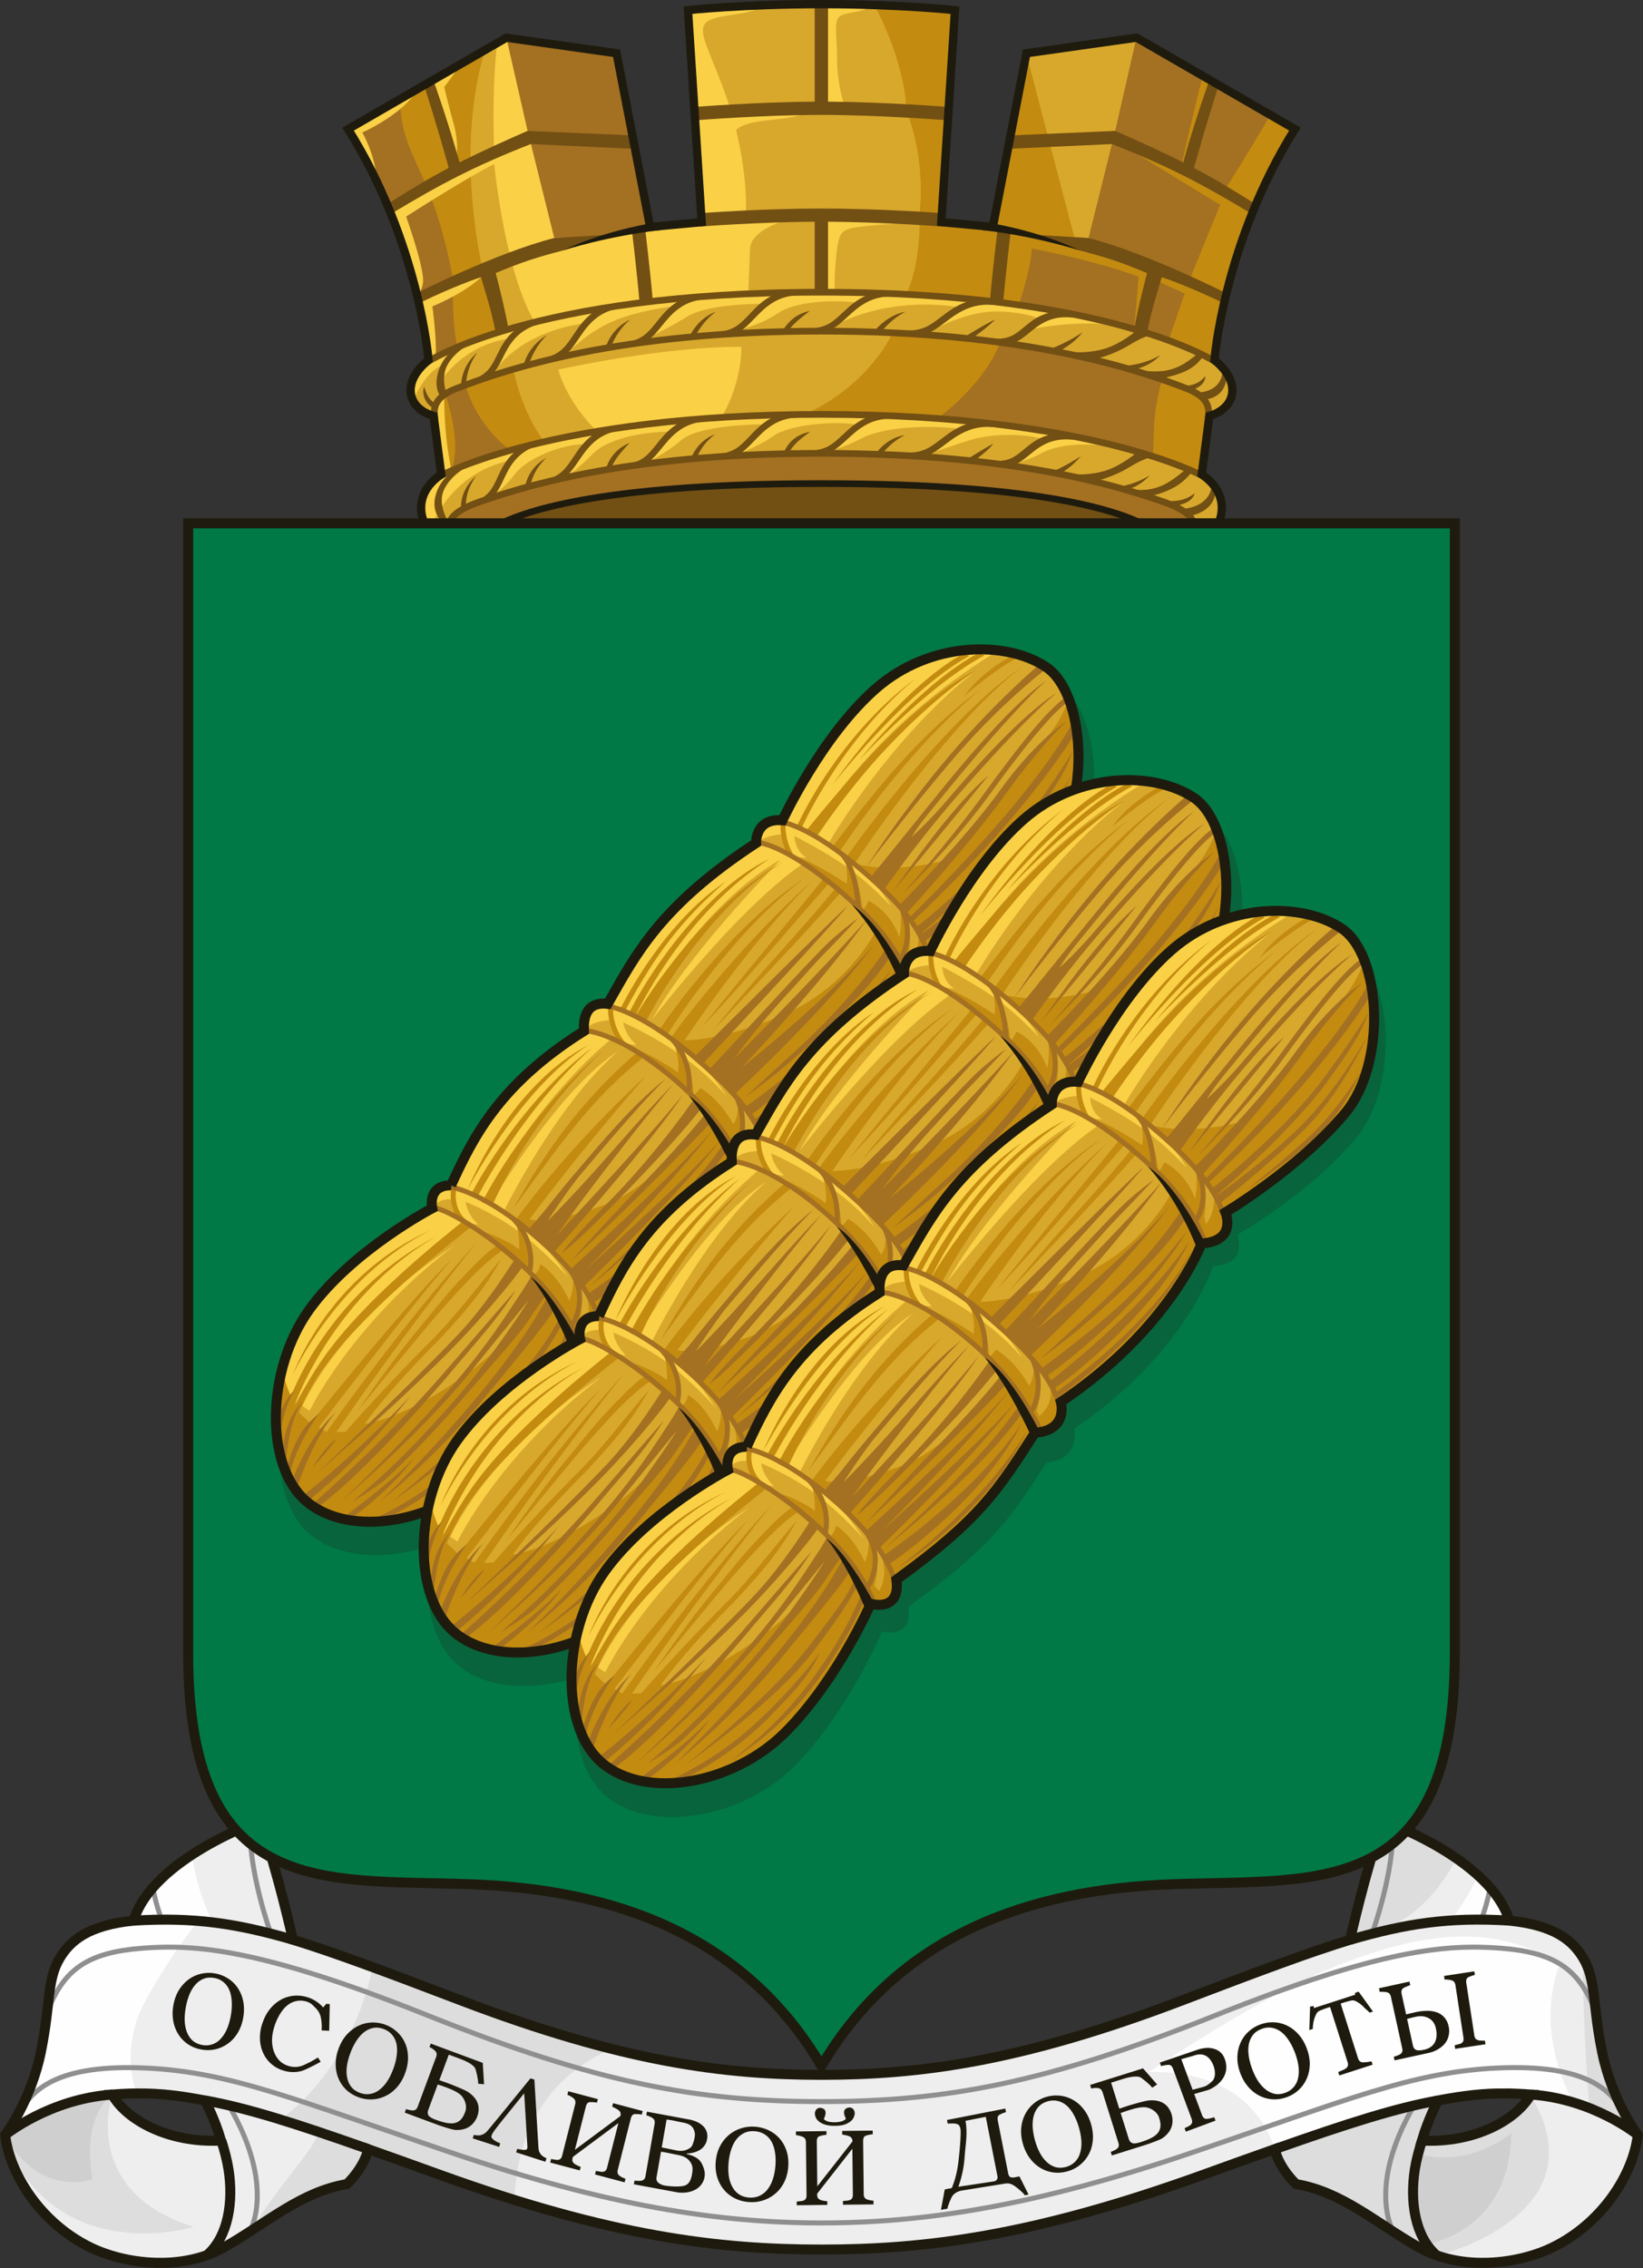 <svg xmlns="http://www.w3.org/2000/svg" xmlns:xlink="http://www.w3.org/1999/xlink" width="500" height="690" viewBox="0 0 132.292 182.563"><rect x="0" y="0" width="132.292" height="182.563" fill="#333333" stroke="none"/><path style="font-variation-settings:normal;opacity:1;vector-effect:none;fill:#d8a82c;fill-opacity:1;stroke:none;stroke-width:.331;stroke-linecap:butt;stroke-linejoin:miter;stroke-miterlimit:4;stroke-dasharray:none;stroke-dashoffset:0;stroke-opacity:1;stop-color:#000;stop-opacity:1" d="M39.639 33.5s-.559-1.076.673-1.92l-.303-2.322c-1.04-.3-1.306-1.335-.202-2.222 0 0-.37-4.669-3.198-9.18L42.9 14.22l4.381.619 1.333 6.904 2.048-.19-.544-8.428s2.21-.238 5.306-.238c3.097 0 5.307.238 5.307.238l-.544 8.427 2.048.19 1.333-6.903 4.38-.62 6.292 3.635c-2.828 4.512-3.198 9.18-3.198 9.18 1.104.888.838 1.923-.202 2.223l-.303 2.323c1.231.843.673 1.919.673 1.919z" transform="matrix(2.026 0 0 2.025 -46.145 -25.763)"/><path style="font-variation-settings:normal;opacity:1;vector-effect:none;fill:#c38b10;fill-opacity:1;stroke:none;stroke-width:.25;stroke-linecap:butt;stroke-linejoin:miter;stroke-miterlimit:4;stroke-dasharray:none;stroke-dashoffset:0;stroke-opacity:1;stop-color:#000;stop-opacity:1" d="M217.46 48.848c.214.386 4.264 7.8 4.79 15.338l.18 1.08s2.7 6.117 1.8 14.935c0 0 .324 7.135-1.966 11.97 0 0 29.448 1.278 46.24 10.01 0 0 1.4-17.645 12.09-34.697l-23.781-13.736-3.184 13.977-.498 1.974-3.504 14.114-2.115.027-7.254-27.752-5.04 26.094-7.738-.721 2.053-31.852s-4.738-.51-12.072-.761zm-58.509 6.744-20.588 11.892c10.69 17.052 12.09 34.698 12.09 34.698 3.69-1.994 10.73-4.453 10.73-4.453l-1.472-7.561-1.072-1.475s-4.407-17.673.312-33.101zm61.2 42.486s-3.177 7.506-12.924 12.125c0 0 17.002-.188 35.898 2.692 18.896 2.879 23.47 6.466 23.47 6.466l1.145-8.78s-.47-3.236-3.53-4.226c-3.058-.99-10.587-3.957-22.284-5.937-11.698-1.98-21.776-2.34-21.776-2.34zm-56.973 5.377s-6.935 2.098-9.608 3.498c-2.672 1.4-2.353 3.627-2.353 3.627l1.144 8.781s7.636-3.563 15.526-4.963c0 0-3.182-3.69-4.71-10.943z" transform="matrix(.536 0 0 .536 -46.145 -25.763)"/><path style="font-variation-settings:normal;vector-effect:none;fill:#a47022;fill-opacity:1;stroke:none;stroke-width:.25;stroke-linecap:butt;stroke-linejoin:miter;stroke-miterlimit:4;stroke-dasharray:none;stroke-dashoffset:0;stroke-opacity:1;stop-color:#000" d="m256.813 53.748-3.184 13.977-.498 1.974-3.504 14.114-.512.005-.086 1.1 15.78 5.09s2.416-5.853 4.58-11.197c-.128 0-13.742-8.399-13.742-8.399l7.92 2.49s2.132-9.489 3.15-13.18zm11.626 6.78-3.884 13.32 5.597 2.672s4.71-7.634 6.873-11.325zm-122.26 2.44-7.816 4.516c10.69 17.052 12.09 34.698 12.09 34.698 1.205-.651 2.753-1.328 4.31-1.977-.048-.247-.888-4.555-.538-9.625 0 0-1.08-7.199-3.78-13.857-2.272-5.606-4.154-7.91-4.265-13.754zm94.936 22.423c-.36 3.959-1.978 8.369-1.978 8.369 4.139.493 15.295 3.135 22.494 5.398l2.43-7.02c-1.98-.9-3.78-1.708-3.78-1.708l-3.83 7.203.682-8.014c-6.839-2.52-16.018-4.228-16.018-4.228zm-4.748 14.013c-2.418 6.49-9.351 11.432-9.351 11.432s8.88.619 18.148 2.238c9.268 1.62 14.127 3.51 14.127 3.51.202-4.017-.1-6.008 1.35-11.518 0 0-15.075-4.666-24.274-5.662zm-80.342 6.532-3.06 1.26s2.7 7.378.9 11.517l9.229-2.914c-.382 0-5.269-3.565-7.069-9.863zm53.454 10.26c-30.312 0-45.921 5.431-51.153 7.212-3.294 1.122-4.428 2.211-4.752 3.264h111.807c-.324-1.053-1.456-2.142-4.75-3.264-5.232-1.78-20.84-7.213-51.152-7.213z" transform="matrix(.536 0 0 .536 -46.145 -25.763)"/><path style="font-variation-settings:normal;opacity:1;vector-effect:none;fill:#fad046;fill-opacity:1;stroke:none;stroke-width:1.25;stroke-linecap:butt;stroke-linejoin:miter;stroke-miterlimit:4;stroke-dasharray:none;stroke-dashoffset:0;stroke-opacity:1;stop-color:#000;stop-opacity:1" d="m209.686 48.71.107 15.212 3.182.127s-1.145-3.182-1.145-7.381c0-4.2-.764-5.98 1.145-6.488 1.321-.353 2.885-.364 4.357-1.336a232.99 232.99 0 0 0-7.646-.133zm-8.6.153c-7.091.257-11.664.746-11.664.746l2.055 31.852-7.739.72-5.039-26.093-16.556-2.34-1.358.785c-.887 7.324-.45 16.26-.45 16.26l-15.946 8.432a89.568 89.568 0 0 1 4.35 13.328c.475-.556.907-1.34.907-2.416 0-2.418-2.544-9.545-2.544-9.545s8.907-5.726 13.234-7.889c0 0 1.527 15.906 5.98 23.541-5.726 1.527-14.761 5.217-14.761 5.217.127-2.8-.508-7.38-.508-7.38 5.98-2.546 7.889-4.964 7.889-4.964l-10.004 4.225c1.24 5.356 1.521 8.84 1.521 8.84-2.584 2.078-3.179 4.366-2.326 6.078.895-2.05 2.4-4.59 4.701-5.526l-.637 2.8s3.054-5.473 10.307-6.618l-1.781 4.453s3.69-5.471 13.234-6.744l-2.672 4.455c3.156-2.892 5.347-4.3 8.399-5.346 3.783-1.296 7.761-1.654 7.761-1.654l-4.072 4.71s2.674-1.147 5.983-3.183c3.308-2.036 11.578-1.908 11.578-1.908l-4.07 3.946s3.307-.639 6.107-2.547c2.8-1.91 9.035-2.035 12.344-1.526l-3.182 3.053c5.535-2.728 12.24-3.334 18.068-2.418l-3.562 3.182s4.962-2.672 9.416-2.545c4.454.127 6.236 1.146 6.236 1.146l-2.418 1.781s5.726-1.528 12.725-1.019c0 0-8.78-2.417-19.979-3.69-11.198-1.272-21.123-1.271-21.123-1.271s-.128-2.164.254-5.6c.382-3.435.765-3.69 3.565-4.072 2.8-.382 8.652-.637 8.652-.637s-6.49-.89-10.307-1.144c-3.817-.255-3.945.254-3.945.254v11.326l-11.197.254s.126-3.69.254-6.744c.127-3.054 5.98-4.453 5.98-4.453l-6.744-.383c.129.064.641-4.686-1.334-12.994 2.042-2.06 8.712-1.074 10.969-2.948l-11.662.364c-1.41-4.744-3.252-8.456-4.018-10.907-.9-2.879.465-3.26 4.064-3.8 2.17-.326 3.708-.651 5.065-1.444zm-45.762 8.825-4.738 2.736 3.896 12.152s.765-2.292-.253-5.982c-1.018-3.69-1.4-5.471-1.4-5.471s1.304-1.66 2.495-3.435zm-6.545 3.78-10.416 6.016a77.787 77.787 0 0 1 4.348 7.98c-.087-1.937-.58-4.535-2.193-7.5 0 0 6.305-2.803 8.261-6.495zm48.672 38.678c-12.343 0-27.486 3.436-27.486 3.436s1.017 4.326 5.344 8.78l-.254.636s-4.836.383-10.817 2.037c-2.974.79-10.343 3.617-10.343 3.617s-.54-2.609-.81-5.398c-.269-2.79-.269-5.758-.269-5.758-1.89 1.62-1.6 3.084-1.6 3.084l1.145 8.781c-4.655 3.188-2.545 7.254-2.545 7.254h1.284c1.188-2.593 4.322-7.662 11.254-9.312l-2.61 5.31s1.62-.63 3.69-3.33 7.647-4.59 10.617-4.5l-3.149 4.95s1.423-.619 4.139-3.419 8.908-3.42 11.697-3.42l-3.779 4.77s2.969-1.35 5.488-3.51c2.52-2.16 10.978-2.43 12.957-2.34l-4.677 4.5s3.148-1.079 5.578-2.789c2.43-1.71 9.358-2.34 12.957-1.62l-4.41 3.779s1.35-.09 4.68-1.8c3.328-1.709 10.077-2.069 15.206-1.349l-5.76 3.87s2.972-.991 6.57-2.16c3.6-1.17 8.367-1.08 11.516-.18l-5.128 3.689s2.52-.45 4.59-1.62c2.069-1.169 6.118-1.71 10.437-.99 0 0-10.423-2.95-20.984-3.841-10.562-.891-25.918-1.571-37.329-.85 3.054-5.472 2.801-10.307 2.801-10.307z" transform="matrix(.536 0 0 .536 -46.145 -25.763)"/><path style="font-variation-settings:normal;vector-effect:none;fill:#a47022;fill-opacity:1;stroke:none;stroke-width:.265;stroke-linecap:butt;stroke-linejoin:miter;stroke-miterlimit:4;stroke-dasharray:none;stroke-dashoffset:0;stroke-opacity:1;stop-color:#000" d="m42.9 14.22.843 3.699.132.522.927 3.734 1.646.021 2.166-.452-1.333-6.904z" transform="matrix(2.026 0 0 2.025 -46.145 -25.763)"/><path style="color:#000;font-style:normal;font-variant:normal;font-weight:400;font-stretch:normal;font-size:medium;line-height:normal;font-family:sans-serif;font-variant-ligatures:normal;font-variant-position:normal;font-variant-caps:normal;font-variant-numeric:normal;font-variant-alternates:normal;font-variant-east-asian:normal;font-feature-settings:normal;font-variation-settings:normal;text-indent:0;text-align:start;text-decoration:none;text-decoration-line:none;text-decoration-style:solid;text-decoration-color:#000;letter-spacing:normal;word-spacing:normal;text-transform:none;writing-mode:lr-tb;direction:ltr;text-orientation:mixed;dominant-baseline:auto;baseline-shift:baseline;text-anchor:start;white-space:normal;shape-padding:0;shape-margin:0;inline-size:0;clip-rule:nonzero;display:inline;overflow:visible;visibility:visible;opacity:1;isolation:auto;mix-blend-mode:normal;color-interpolation:sRGB;color-interpolation-filters:linearRGB;solid-color:#000;solid-opacity:1;vector-effect:none;fill:#724f13;fill-opacity:1;fill-rule:nonzero;stroke:none;stroke-width:3.78;stroke-linecap:butt;stroke-linejoin:miter;stroke-miterlimit:4;stroke-dasharray:none;stroke-dashoffset:0;stroke-opacity:1;color-rendering:auto;image-rendering:auto;shape-rendering:auto;text-rendering:auto;enable-background:accumulate;stop-color:#000;stop-opacity:1" d="M208.479 48.705v14.623c-8.742.068-17.946.791-17.946.791l.164 2s9.875-.787 18.782-.803c8.906.016 18.78.803 18.78.803l.163-2s-9.2-.723-17.942-.79V48.704Zm-57.21 11.62-1.439.663s2.031 6.275 3.67 12.305c-3.073 1.59-6.267 3.56-9.105 5.346l.513 1.5c7.567-4.556 12.486-7.124 20.918-10.44l15.229.701.09-1.992-15.817-.683c-3.814 1.682-6.869 3.054-10.207 4.728-1.657-5.98-3.852-12.129-3.852-12.129zm116.418 0s-2.194 6.148-3.851 12.128c-3.338-1.674-6.393-3.046-10.207-4.728l-15.816.683.087 1.992 15.229-.7c8.432 3.315 13.353 5.883 20.92 10.439l.512-1.5c-2.839-1.785-6.03-3.755-9.104-5.346 1.639-6.03 3.67-12.305 3.67-12.305zM191.11 80.093l.157 1.992s8.63-.663 17.213-.727v10.627h2.001V81.36c8.583.064 17.211.727 17.211.727l.157-1.992s-9.177-.712-18.37-.712c-9.194 0-18.369.712-18.369.712zm-8.105 2.332-1.984.236s.763 6.364 1.142 10.785l1.994-.17c-.384-4.486-1.152-10.851-1.152-10.851zm52.95 0s-.769 6.365-1.153 10.851l1.992.17c.379-4.421 1.144-10.785 1.144-10.785zm-58.997.933-7.627.454c-8.706 2.224-20.76 8.332-20.76 8.332l.694 1.35s5.063-2.48 9.088-3.8c.329 1.258 1.557 4.824 2.189 8.3l1.965-.362c-.673-3.704-1.664-7.45-1.955-8.557 3.894-1.65 6.466-2.456 10.2-3.416zm65.043 0 6.205 2.301c3.735.96 6.305 1.766 10.2 3.416-.292 1.106-1.28 4.853-1.954 8.557l1.965.361c.632-3.475 1.86-7.04 2.19-8.299 4.024 1.32 9.085 3.8 9.085 3.8l.696-1.35s-12.054-6.108-20.76-8.332z" transform="matrix(.536 0 0 .536 -46.145 -25.763)"/><path style="font-variation-settings:normal;opacity:1;vector-effect:none;fill:none;fill-opacity:1;stroke:#724f13;stroke-width:.265;stroke-linecap:butt;stroke-linejoin:miter;stroke-miterlimit:4;stroke-dasharray:none;stroke-dashoffset:0;stroke-opacity:1;stop-color:#000;stop-opacity:1" d="M40.633 33.515c.086-.278.386-.566 1.257-.863 1.385-.471 5.515-1.909 13.534-1.909 8.02 0 12.15 1.438 13.534 1.909.872.297 1.172.585 1.258.863m-29.963-1.863s4.442-2.458 15.171-2.458c10.73 0 15.172 2.458 15.172 2.458M40.06 29.376c-.068-.425-.035-.865.854-1.21 2.004-.778 6.49-2.28 14.51-2.28s12.507 1.502 14.51 2.28c.89.345.923.785.855 1.21m-31.1-2.222s4.125-2.816 15.735-2.816c11.611 0 15.736 2.816 15.736 2.816" transform="matrix(2.026 0 0 2.025 -46.145 -25.763)"/><path style="font-variation-settings:normal;opacity:1;vector-effect:none;fill:#724f13;fill-opacity:1;stroke:#1e1b0e;stroke-width:1;stroke-linecap:butt;stroke-linejoin:miter;stroke-miterlimit:4;stroke-dasharray:none;stroke-dashoffset:0;stroke-opacity:1;stop-color:#000;stop-opacity:1" d="M209.479 120.688c-34.197 0-45.29 4.438-48.944 6.392h97.887c-3.655-1.954-14.746-6.393-48.943-6.393z" transform="matrix(.536 0 0 .536 -46.145 -25.763)"/><path style="color:#000;font-style:normal;font-variant:normal;font-weight:400;font-stretch:normal;font-size:medium;line-height:normal;font-family:sans-serif;font-variant-ligatures:normal;font-variant-position:normal;font-variant-caps:normal;font-variant-numeric:normal;font-variant-alternates:normal;font-variant-east-asian:normal;font-feature-settings:normal;font-variation-settings:normal;text-indent:0;text-align:start;text-decoration:none;text-decoration-line:none;text-decoration-style:solid;text-decoration-color:#000;letter-spacing:normal;word-spacing:normal;text-transform:none;writing-mode:lr-tb;direction:ltr;text-orientation:mixed;dominant-baseline:auto;baseline-shift:baseline;text-anchor:start;white-space:normal;shape-padding:0;shape-margin:0;inline-size:0;clip-rule:nonzero;display:inline;overflow:visible;visibility:visible;opacity:1;isolation:auto;mix-blend-mode:normal;color-interpolation:sRGB;color-interpolation-filters:linearRGB;solid-color:#000;solid-opacity:1;vector-effect:none;fill:#724f13;fill-opacity:1;fill-rule:nonzero;stroke:none;stroke-linecap:butt;stroke-linejoin:miter;stroke-miterlimit:4;stroke-dasharray:none;stroke-dashoffset:0;stroke-opacity:1;color-rendering:auto;image-rendering:auto;shape-rendering:auto;text-rendering:auto;enable-background:accumulate;stop-color:#000;stop-opacity:1" d="M54.158 24.232c-.47.095-.923.278-1.424.8-.5.52-.667.745-1.246.863l.138.224c.599-.12.81-.41 1.296-.902.486-.493.915-.712 1.48-.749z" transform="matrix(2.026 0 0 2.025 -46.145 -25.763)"/><path style="color:#000;font-style:normal;font-variant:normal;font-weight:400;font-stretch:normal;font-size:medium;line-height:normal;font-family:sans-serif;font-variant-ligatures:normal;font-variant-position:normal;font-variant-caps:normal;font-variant-numeric:normal;font-variant-alternates:normal;font-variant-east-asian:normal;font-feature-settings:normal;font-variation-settings:normal;text-indent:0;text-align:start;text-decoration:none;text-decoration-line:none;text-decoration-style:solid;text-decoration-color:#000;letter-spacing:normal;word-spacing:normal;text-transform:none;writing-mode:lr-tb;direction:ltr;text-orientation:mixed;dominant-baseline:auto;baseline-shift:baseline;text-anchor:start;white-space:normal;shape-padding:0;shape-margin:0;inline-size:0;clip-rule:nonzero;display:inline;overflow:visible;visibility:visible;isolation:auto;mix-blend-mode:normal;color-interpolation:sRGB;color-interpolation-filters:linearRGB;solid-color:#000;solid-opacity:1;vector-effect:none;fill:#724f13;fill-opacity:1;fill-rule:nonzero;stroke:none;stroke-width:1;stroke-linecap:butt;stroke-linejoin:miter;stroke-miterlimit:4;stroke-dasharray:none;stroke-dashoffset:0;stroke-opacity:1;color-rendering:auto;image-rendering:auto;shape-rendering:auto;text-rendering:auto;enable-background:accumulate;stop-color:#000" d="M50.368 24.425c-.461.134-.895.354-1.346.91-.452.555-.597.789-1.164.956l.158.207c.586-.17.77-.473 1.21-.999.439-.525.846-.778 1.405-.864zM46.953 24.823c-.448.173-.86.43-1.262 1.022-.402.593-.527.839-1.077 1.054l.175.193c.57-.22.726-.538 1.119-1.1.392-.562.776-.85 1.325-.983zM43.684 25.554c-.41.222-.771.512-1.062 1.094-.291.583-.37.818-.874 1.093l.206.142c.521-.282.62-.586.907-1.14.288-.554.615-.866 1.132-1.07zm-2.429.965c-.28.16-.73.576-.808 1.027-.08.456.067.758.067.758l-.219.185s-.303-.303-.1-.993c.201-.69.757-.96.757-.96z" transform="matrix(2.026 0 0 2.025 -46.145 -25.763)"/><path style="color:#000;font-style:normal;font-variant:normal;font-weight:400;font-stretch:normal;font-size:medium;line-height:normal;font-family:sans-serif;font-variant-ligatures:normal;font-variant-position:normal;font-variant-caps:normal;font-variant-numeric:normal;font-variant-alternates:normal;font-variant-east-asian:normal;font-feature-settings:normal;font-variation-settings:normal;text-indent:0;text-align:start;text-decoration:none;text-decoration-line:none;text-decoration-style:solid;text-decoration-color:#000;letter-spacing:normal;word-spacing:normal;text-transform:none;writing-mode:lr-tb;direction:ltr;text-orientation:mixed;dominant-baseline:auto;baseline-shift:baseline;text-anchor:start;white-space:normal;shape-padding:0;shape-margin:0;inline-size:0;clip-rule:nonzero;display:inline;overflow:visible;visibility:visible;isolation:auto;mix-blend-mode:normal;color-interpolation:sRGB;color-interpolation-filters:linearRGB;solid-color:#000;solid-opacity:1;vector-effect:none;fill:#724f13;fill-opacity:1;fill-rule:nonzero;stroke:none;stroke-width:1;stroke-linecap:butt;stroke-linejoin:miter;stroke-miterlimit:4;stroke-dasharray:none;stroke-dashoffset:0;stroke-opacity:1;color-rendering:auto;image-rendering:auto;shape-rendering:auto;text-rendering:auto;enable-background:accumulate;stop-color:#000" d="M57.89 24.277c-.475.075-.933.234-1.45.712-.518.478-.691.685-1.275.778l.13.217c.604-.094.824-.362 1.326-.813.502-.451.938-.645 1.503-.663z" transform="matrix(2.026 0 0 2.025 -46.145 -25.763)"/><path style="color:#000;font-style:normal;font-variant:normal;font-weight:400;font-stretch:normal;font-size:medium;line-height:normal;font-family:sans-serif;font-variant-ligatures:normal;font-variant-position:normal;font-variant-caps:normal;font-variant-numeric:normal;font-variant-alternates:normal;font-variant-east-asian:normal;font-feature-settings:normal;font-variation-settings:normal;text-indent:0;text-align:start;text-decoration:none;text-decoration-line:none;text-decoration-style:solid;text-decoration-color:#000;letter-spacing:normal;word-spacing:normal;text-transform:none;writing-mode:lr-tb;direction:ltr;text-orientation:mixed;dominant-baseline:auto;baseline-shift:baseline;text-anchor:start;white-space:normal;shape-padding:0;shape-margin:0;inline-size:0;clip-rule:nonzero;display:inline;overflow:visible;visibility:visible;isolation:auto;mix-blend-mode:normal;color-interpolation:sRGB;color-interpolation-filters:linearRGB;solid-color:#000;solid-opacity:1;vector-effect:none;fill:#724f13;fill-opacity:1;fill-rule:nonzero;stroke:none;stroke-width:1;stroke-linecap:butt;stroke-linejoin:miter;stroke-miterlimit:4;stroke-dasharray:none;stroke-dashoffset:0;stroke-opacity:1;color-rendering:auto;image-rendering:auto;shape-rendering:auto;text-rendering:auto;enable-background:accumulate;stop-color:#000" d="M61.975 24.575c-.509.031-1.01.152-1.604.6-.595.448-.8.647-1.426.686l.116.24c.647-.039.907-.297 1.483-.719.576-.42 1.057-.58 1.656-.542zM65.154 25.074c-.515.003-1 .097-1.509.512-.508.415-.673.602-1.306.608l.174.245c.654-.003.862-.247 1.357-.637s.952-.522 1.575-.452zm1.234 1.9s.674-.168 1.246-.522c.573-.353.859-.404.859-.404l-.59-.151s-.555.471-1.178.673c-.623.202-1.296.151-1.296.151zm1.835.488c.92.091 1.41-.054 2.138-.673l.22.118c-.39.53-.876.68-1.55.841zm3.148.017c-.084.875-.993.842-.993.842l.37.27s.724-.068.775-.876z" transform="matrix(2.026 0 0 2.025 -46.145 -25.763)"/><path style="color:#000;font-style:normal;font-variant:normal;font-weight:400;font-stretch:normal;font-size:medium;line-height:normal;font-family:sans-serif;font-variant-ligatures:normal;font-variant-position:normal;font-variant-caps:normal;font-variant-numeric:normal;font-variant-alternates:normal;font-variant-east-asian:normal;font-feature-settings:normal;font-variation-settings:normal;text-indent:0;text-align:start;text-decoration:none;text-decoration-line:none;text-decoration-style:solid;text-decoration-color:#000;letter-spacing:normal;word-spacing:normal;text-transform:none;writing-mode:lr-tb;direction:ltr;text-orientation:mixed;dominant-baseline:auto;baseline-shift:baseline;text-anchor:start;white-space:normal;shape-padding:0;shape-margin:0;inline-size:0;clip-rule:nonzero;display:inline;overflow:visible;visibility:visible;opacity:1;isolation:auto;mix-blend-mode:normal;color-interpolation:sRGB;color-interpolation-filters:linearRGB;solid-color:#000;solid-opacity:1;vector-effect:none;fill:#724f13;fill-opacity:1;fill-rule:nonzero;stroke:none;stroke-linecap:butt;stroke-linejoin:miter;stroke-miterlimit:4;stroke-dasharray:none;stroke-dashoffset:0;stroke-opacity:1;color-rendering:auto;image-rendering:auto;shape-rendering:auto;text-rendering:auto;enable-background:accumulate;stop-color:#000;stop-opacity:1" d="M54.158 24.232c-.47.095-.923.278-1.424.8-.5.52-.667.745-1.246.863l.138.224c.599-.12.81-.41 1.296-.902.486-.493.915-.712 1.48-.749z" transform="matrix(2.026 0 0 2.025 -46.145 -15.928)"/><path style="color:#000;font-style:normal;font-variant:normal;font-weight:400;font-stretch:normal;font-size:medium;line-height:normal;font-family:sans-serif;font-variant-ligatures:normal;font-variant-position:normal;font-variant-caps:normal;font-variant-numeric:normal;font-variant-alternates:normal;font-variant-east-asian:normal;font-feature-settings:normal;font-variation-settings:normal;text-indent:0;text-align:start;text-decoration:none;text-decoration-line:none;text-decoration-style:solid;text-decoration-color:#000;letter-spacing:normal;word-spacing:normal;text-transform:none;writing-mode:lr-tb;direction:ltr;text-orientation:mixed;dominant-baseline:auto;baseline-shift:baseline;text-anchor:start;white-space:normal;shape-padding:0;shape-margin:0;inline-size:0;clip-rule:nonzero;display:inline;overflow:visible;visibility:visible;isolation:auto;mix-blend-mode:normal;color-interpolation:sRGB;color-interpolation-filters:linearRGB;solid-color:#000;solid-opacity:1;vector-effect:none;fill:#724f13;fill-opacity:1;fill-rule:nonzero;stroke:none;stroke-width:1;stroke-linecap:butt;stroke-linejoin:miter;stroke-miterlimit:4;stroke-dasharray:none;stroke-dashoffset:0;stroke-opacity:1;color-rendering:auto;image-rendering:auto;shape-rendering:auto;text-rendering:auto;enable-background:accumulate;stop-color:#000" d="M50.368 24.425c-.461.134-.895.354-1.346.91-.452.555-.597.789-1.164.956l.158.207c.586-.17.77-.473 1.21-.999.439-.525.846-.778 1.405-.864zM46.953 24.823c-.448.173-.86.43-1.262 1.022-.402.593-.527.839-1.077 1.054l.175.193c.57-.22.726-.538 1.119-1.1.392-.562.776-.85 1.325-.983zM43.683 25.516c-.405.232-.76.53-1.037 1.119-.277.59-.35.826-.848 1.113l.21.137c.515-.294.606-.6.88-1.16.274-.562.594-.882 1.106-1.098zm-2.558 1.04c-.276.166-.715.592-.783 1.045-.069.458.22.958.22.958l-.214.056s-.445-.363-.26-1.058c.186-.695.735-.977.735-.977z" transform="matrix(2.026 0 0 2.025 -46.145 -15.928)"/><path style="color:#000;font-style:normal;font-variant:normal;font-weight:400;font-stretch:normal;font-size:medium;line-height:normal;font-family:sans-serif;font-variant-ligatures:normal;font-variant-position:normal;font-variant-caps:normal;font-variant-numeric:normal;font-variant-alternates:normal;font-variant-east-asian:normal;font-feature-settings:normal;font-variation-settings:normal;text-indent:0;text-align:start;text-decoration:none;text-decoration-line:none;text-decoration-style:solid;text-decoration-color:#000;letter-spacing:normal;word-spacing:normal;text-transform:none;writing-mode:lr-tb;direction:ltr;text-orientation:mixed;dominant-baseline:auto;baseline-shift:baseline;text-anchor:start;white-space:normal;shape-padding:0;shape-margin:0;inline-size:0;clip-rule:nonzero;display:inline;overflow:visible;visibility:visible;isolation:auto;mix-blend-mode:normal;color-interpolation:sRGB;color-interpolation-filters:linearRGB;solid-color:#000;solid-opacity:1;vector-effect:none;fill:#724f13;fill-opacity:1;fill-rule:nonzero;stroke:none;stroke-width:1;stroke-linecap:butt;stroke-linejoin:miter;stroke-miterlimit:4;stroke-dasharray:none;stroke-dashoffset:0;stroke-opacity:1;color-rendering:auto;image-rendering:auto;shape-rendering:auto;text-rendering:auto;enable-background:accumulate;stop-color:#000" d="M57.89 24.277c-.475.075-.933.234-1.45.712-.518.478-.691.685-1.275.778l.13.217c.604-.094.824-.362 1.326-.813.502-.451.938-.645 1.503-.663z" transform="matrix(2.026 0 0 2.025 -46.145 -15.928)"/><path style="color:#000;font-style:normal;font-variant:normal;font-weight:400;font-stretch:normal;font-size:medium;line-height:normal;font-family:sans-serif;font-variant-ligatures:normal;font-variant-position:normal;font-variant-caps:normal;font-variant-numeric:normal;font-variant-alternates:normal;font-variant-east-asian:normal;font-feature-settings:normal;font-variation-settings:normal;text-indent:0;text-align:start;text-decoration:none;text-decoration-line:none;text-decoration-style:solid;text-decoration-color:#000;letter-spacing:normal;word-spacing:normal;text-transform:none;writing-mode:lr-tb;direction:ltr;text-orientation:mixed;dominant-baseline:auto;baseline-shift:baseline;text-anchor:start;white-space:normal;shape-padding:0;shape-margin:0;inline-size:0;clip-rule:nonzero;display:inline;overflow:visible;visibility:visible;isolation:auto;mix-blend-mode:normal;color-interpolation:sRGB;color-interpolation-filters:linearRGB;solid-color:#000;solid-opacity:1;vector-effect:none;fill:#724f13;fill-opacity:1;fill-rule:nonzero;stroke:none;stroke-width:1;stroke-linecap:butt;stroke-linejoin:miter;stroke-miterlimit:4;stroke-dasharray:none;stroke-dashoffset:0;stroke-opacity:1;color-rendering:auto;image-rendering:auto;shape-rendering:auto;text-rendering:auto;enable-background:accumulate;stop-color:#000" d="M61.975 24.575c-.509.031-1.01.152-1.604.6-.595.448-.8.647-1.426.686l.116.24c.647-.039.907-.297 1.483-.719.576-.42 1.057-.58 1.656-.542zM65.154 25.074c-.515.003-1 .097-1.509.512-.508.415-.673.602-1.306.608l.174.245c.654-.003.862-.247 1.357-.637s.952-.522 1.575-.452zm1.234 1.9s.674-.168 1.246-.522c.573-.353.859-.404.859-.404l-.59-.151s-.555.471-1.178.673c-.623.202-1.296.151-1.296.151zm1.398.354c.918.09 1.41-.206 2.138-.825l.218.117c-.389.53-.942.799-1.616.96zm3.148-.169c-.085.876-1.095.926-1.095.926l.303.27s.893-.152.943-.96z" transform="matrix(2.026 0 0 2.025 -46.145 -15.928)"/><path style="font-variation-settings:normal;opacity:1;vector-effect:none;fill:none;fill-opacity:1;stroke:#1e1b0e;stroke-width:.331;stroke-linecap:butt;stroke-linejoin:miter;stroke-miterlimit:4;stroke-dasharray:none;stroke-dashoffset:0;stroke-opacity:1;stop-color:#000;stop-opacity:1" d="M39.639 33.5s-.559-1.076.673-1.92l-.303-2.322c-1.04-.3-1.306-1.335-.202-2.222 0 0-.37-4.669-3.198-9.18L42.9 14.22l4.381.619 1.333 6.904 2.048-.19-.544-8.428s2.21-.238 5.306-.238c3.097 0 5.307.238 5.307.238l-.544 8.427 2.048.19 1.333-6.903 4.38-.62 6.292 3.635c-2.828 4.512-3.198 9.18-3.198 9.18 1.104.888.838 1.923-.202 2.223l-.303 2.323c1.231.843.673 1.919.673 1.919z" transform="matrix(2.026 0 0 2.025 -46.145 -25.763)"/><path style="font-variation-settings:normal;opacity:1;vector-effect:none;fill:#1e1b0e;fill-opacity:1;stroke:none;stroke-width:1;stroke-linecap:butt;stroke-linejoin:miter;stroke-miterlimit:4;stroke-dasharray:none;stroke-dashoffset:0;stroke-opacity:1;stop-color:#000;stop-opacity:1" d="M183.441 81.674c-8.049 1.531-12.69 3.986-12.69 3.986s6.569-2.159 14.757-3.058zm52.073 0-2.065.928c8.188.9 14.756 3.058 14.756 3.058s-4.642-2.455-12.691-3.986z" transform="matrix(.536 0 0 .536 -46.145 -25.763)"/><path style="color:#000;font-style:normal;font-variant:normal;font-weight:400;font-stretch:normal;font-size:medium;line-height:normal;font-family:sans-serif;font-variant-ligatures:normal;font-variant-position:normal;font-variant-caps:normal;font-variant-numeric:normal;font-variant-alternates:normal;font-variant-east-asian:normal;font-feature-settings:normal;font-variation-settings:normal;text-indent:0;text-align:start;text-decoration:none;text-decoration-line:none;text-decoration-style:solid;text-decoration-color:#000;letter-spacing:normal;word-spacing:normal;text-transform:none;writing-mode:lr-tb;direction:ltr;text-orientation:mixed;dominant-baseline:auto;baseline-shift:baseline;text-anchor:start;white-space:normal;shape-padding:0;shape-margin:0;inline-size:0;clip-rule:nonzero;display:inline;overflow:visible;visibility:visible;opacity:1;isolation:auto;mix-blend-mode:normal;color-interpolation:sRGB;color-interpolation-filters:linearRGB;solid-color:#000;solid-opacity:1;vector-effect:none;fill:#724f13;fill-opacity:1;fill-rule:nonzero;stroke:none;stroke-linecap:butt;stroke-linejoin:miter;stroke-miterlimit:4;stroke-dasharray:none;stroke-dashoffset:0;stroke-opacity:1;color-rendering:auto;image-rendering:auto;shape-rendering:auto;text-rendering:auto;enable-background:accumulate;stop-color:#000;stop-opacity:1" d="m53.893 25.85.18.084c.198-.339.598-.624.885-.852-.48.105-.815.366-1.065.768zm3.662-.003.244.069s.391-.515.964-.8c-.707.12-1.208.731-1.208.731zm-7.35.206.182.08s.277-.613.839-1.016c-.725.264-1.02.936-1.02.936zm10.945.04.192.118s.572-.372.99-.791c-.527.254-1.182.674-1.182.674zm-14.28.376.189.056s.18-.606.762-1.1a1.867 1.867 0 0 0-.952 1.044zm17.664.12.224.136s.621-.241 1.04-.8c-.522.383-1.264.665-1.264.665zm-20.929.573.192.053s.185-.66.715-1.17a2.012 2.012 0 0 0-.907 1.117zm-2.501.887.197-.008s-.022-.67.449-1.306c-.672.556-.646 1.314-.646 1.314zm26.458-.792.094.18s.703-.033 1.24-.603c-.607.372-1.334.423-1.334.423zm2.37.81.006.199c.356-.037.744-.255.744-.59-.24.271-.447.34-.75.39zm-29.887.904.076-.184c-.299-.167-.378-.363-.49-.694-.119.365.115.749.414.878zm13.885 1.732.193.049c.158-.366.56-.65.846-.866-.501.103-.839.364-1.04.817zm-3.668.195.19.063s.188-.569.746-.974c-.721.269-.936.911-.936.911zm7.388-.23.159.12s.394-.514.931-.766c-.675.084-1.09.646-1.09.646zm-10.79.682.195.035c.12-.401.487-.776.743-1.06-.481.208-.78.543-.939 1.025zm14.415-.412.104.168s.573-.357.877-.751c-.41.224-.98.583-.98.583zm3.465.468.078.182s.47-.197.913-.733c-.555.368-.99.551-.99.551zm-21.09.653.198.02s.063-.62.64-1.153c-.758.42-.838 1.133-.838 1.133zm23.68-.006.076.162s.582-.051 1.064-.599c-.566.357-1.14.437-1.14.437zm-26.226.886.197-.029s-.095-.588.401-1.27c-.694.603-.598 1.3-.598 1.3zm28.066-.292-.018.197c.43.008 1.001-.112 1.103-.514-.364.283-.68.313-1.085.317z" transform="matrix(2.026 0 0 2.025 -46.145 -25.763)"/><path style="font-variation-settings:normal;opacity:1;vector-effect:none;fill:#eee;fill-opacity:1;stroke:none;stroke-width:.397;stroke-linecap:butt;stroke-linejoin:miter;stroke-miterlimit:4;stroke-dasharray:none;stroke-dashoffset:0;stroke-opacity:1;stop-color:#000;stop-opacity:1" d="M32.934 85.1s-4.27 1.497-5.016 3.968c-1.81.186-2.519.796-2.936 1.492-.52.87-.352 1.776-.751 3.733-.4 1.958-1.418 3.296-1.418 3.296.178 1.556 1.404 3.499 3.377 4.465 1.37.672 3.638.964 5.34-.007 1.703-.971 3.034-2.195 4.862-2.505 0 0 .651-.586.852-1.388.858.303 1.81.645 2.875 1.03 6.776 2.444 11.037 2.96 15.136 2.96 4.1 0 8.36-.516 15.136-2.96 1.066-.385 2.017-.727 2.875-1.03.2.802.853 1.388.853 1.388 1.828.31 3.158 1.534 4.86 2.505 1.703.971 3.971.679 5.342.007 1.972-.966 3.198-2.909 3.376-4.465 0 0-1.018-1.338-1.417-3.296-.4-1.957-.231-2.863-.752-3.733-.417-.696-1.126-1.306-2.936-1.492-.747-2.471-5.016-3.968-5.016-3.968-.701 1.98-1.314 4.729-1.314 4.729-1.63.498-3.672 1.265-6.672 2.409-6.414 2.445-10.448 2.961-14.335 2.961-3.887 0-7.92-.516-14.334-2.961-3-1.144-5.042-1.911-6.673-2.41 0 0-.612-2.748-1.314-4.728zm-4.877 10.838c.928-.008 1.706.093 2.698.28 0 0 .383.723.64 1.594-2.123.109-3.78-.842-4.33-1.83.356-.027.682-.042.992-.044zm54.396 0c.31.002.636.017.993.044-.551.988-2.208 1.938-4.33 1.83.257-.871.639-1.595.639-1.595.992-.186 1.77-.287 2.698-.28z" transform="matrix(2.026 0 0 2.025 -45.802 -25.763)"/><path style="font-variation-settings:normal;opacity:1;vector-effect:none;fill:#fff;fill-opacity:.949;stroke:none;stroke-width:1;stroke-linecap:butt;stroke-linejoin:miter;stroke-miterlimit:4;stroke-dasharray:none;stroke-dashoffset:0;stroke-opacity:1;stop-color:#000;stop-opacity:1" d="M114.326 326.709c-3.84 2.506-7.583 5.867-8.81 9.928-6.84.702-9.519 3.005-11.096 5.638-1.968 3.286-1.33 6.712-2.84 14.11-1.51 7.398-5.357 12.455-5.357 12.455.054.471.142.954.246 1.441l.074-.015s4.384-7.964 19.498-7.666c0 0-2.88-6.522 1.287-14.098 4.167-7.576 7.766-11.742 7.766-11.742h2.273s-2.363-4.743-3.04-10.051zm193.127 3.15c-1.697 3.596-3.97 6.48-3.97 6.48l8.675.296c-.771-2.55-2.548-4.815-4.705-6.776zm4.182 32.74c1.17.01 2.402.065 3.747.172l6.315.89c-6.16-12.054-1.875-20.626-1.875-20.626-4.453-2.812-9.061-4.036-13.822-4.14-6.12-.135-12.496 1.579-19.125 4.14-11.786 4.554-28.844 16.201-28.844 16.201 16.478-.378 18.908 11.737 18.908 11.737 10.894-3.893 24.495-7.312 24.495-7.312 3.753-.71 6.692-1.09 10.2-1.061z" transform="matrix(.536 0 0 .536 -45.802 -25.763)"/><path style="font-variation-settings:normal;opacity:1;vector-effect:none;fill:#ddd;fill-opacity:1;stroke:none;stroke-width:1;stroke-linecap:butt;stroke-linejoin:miter;stroke-miterlimit:4;stroke-dasharray:none;stroke-dashoffset:0;stroke-opacity:1;stop-color:#000;stop-opacity:1" d="M293.201 321.639c-2.651 7.481-4.967 17.87-4.967 17.87l3.354-1.029c7.017-2.152 10.817-7.747 12.584-11.209-5.232-3.606-10.97-5.632-10.97-5.632zm38.252 47.2s-3.848-5.056-5.357-12.454c-1.51-7.398-.872-10.824-2.84-14.11-.137 8.526.941 22.278.941 22.278zm-193.91 7.382s2.463-2.216 3.22-5.246c3.246 1.146 6.841 2.437 10.868 3.89a262.67 262.67 0 0 0 11.117 3.737c.14-6.455 2.285-17.417 14.389-22.752-6.639-1.678-14-4.003-22.477-7.235-5.11-1.948-9.402-3.57-13.23-4.976-3.6 16.141-13.752 22.611-13.752 22.611l5.625 2.143c-1.222 3.257-5.966 7.7-10.268 14.859 4.758-3.026 9.05-6.106 14.508-7.031zm177.87-13.455-.034.01c-2.087 3.73-8.344 7.317-16.361 6.906a36.685 36.685 0 0 1 2.414-6.016c-.058.016-17.708 4.895-24.52 7.309.758 3.03 3.22 5.246 3.22 5.246 6.91 1.172 11.94 5.797 18.374 9.469.856.488 1.751.887 2.67 1.215l.008-.018s25.08-6.07 14.228-24.121zm-213.122.002c-12.262.356-15.748 7.498-15.748 7.498 8.15 18.302 28.01 12.234 28.01 12.234-17.143-5.357-12.262-19.732-12.262-19.732Z" transform="matrix(.536 0 0 .536 -45.802 -25.763)"/><path style="font-variation-settings:normal;opacity:1;vector-effect:none;fill:#cfcfcf;fill-opacity:1;stroke:none;stroke-width:.265;stroke-linecap:butt;stroke-linejoin:miter;stroke-miterlimit:4;stroke-dasharray:none;stroke-dashoffset:0;stroke-opacity:1;stop-color:#000;stop-opacity:1" d="M27.072 95.982c-1.32 1.055-.78 3.375-.78 3.375s-2.163.75-3.479-1.768c0 0 1.43-1.524 4.259-1.607zm52.29 5.948c.1-.05 3.258-.551 3.308-4.41 0 0-1.554 1.353-3.608.852 0 0-.802 2.155.3 3.558z" transform="matrix(2.026 0 0 2.025 -45.802 -25.763)"/><path style="font-variation-settings:normal;opacity:1;vector-effect:none;fill:none;fill-opacity:1;stroke:#8e8e8e;stroke-width:.198;stroke-linecap:butt;stroke-linejoin:miter;stroke-miterlimit:4;stroke-dasharray:none;stroke-dashoffset:0;stroke-opacity:.988;stop-color:#000;stop-opacity:1" d="M81.827 87.785s-.142.744-.355 1.24m-4.323.532s.886-2.446.815-4.324m0 16.159s-1.027-1.736.815-4.926m7.139-4.028c-.63-1.44-1.52-2.103-3.644-2.271-2.126-.168-4.723.01-11.4 2.682-6.676 2.672-10.673 3.413-15.619 3.413-4.945 0-8.943-.74-15.62-3.413-6.675-2.672-9.273-2.85-11.398-2.682-2.125.168-3.015.83-3.645 2.271m-1.099 4.08c.49-.776 1.5-1.747 4.898-1.59 3.398.155 6.028 1.288 12.197 3.38 6.168 2.094 10.568 2.778 14.667 2.778 4.1 0 8.5-.684 14.668-2.777 6.168-2.094 8.798-3.226 12.196-3.382 3.398-.156 4.407.815 4.898 1.591m-58.333-8.733s.141.744.354 1.24m4.323.532s-.886-2.445-.815-4.323m0 16.158s1.028-1.736-.815-4.925" transform="matrix(2.026 0 0 2.025 -45.802 -25.763)"/><path style="font-variation-settings:normal;opacity:1;vector-effect:none;fill:none;fill-opacity:1;stroke:#1e1b0e;stroke-width:.397;stroke-linecap:butt;stroke-linejoin:miter;stroke-miterlimit:4;stroke-dasharray:none;stroke-dashoffset:0;stroke-opacity:1;stop-color:#000;stop-opacity:1" d="M32.934 85.1s-4.27 1.497-5.016 3.968c-1.81.186-2.519.796-2.936 1.492-.52.87-.352 1.776-.751 3.733-.4 1.958-1.418 3.296-1.418 3.296.178 1.556 1.404 3.499 3.377 4.465 1.37.672 3.638.964 5.34-.007 1.703-.971 3.034-2.195 4.862-2.505 0 0 .651-.586.852-1.388.858.303 1.81.645 2.875 1.03 6.776 2.444 11.037 2.96 15.136 2.96 4.1 0 8.36-.516 15.136-2.96 1.066-.385 2.017-.727 2.875-1.03.2.802.853 1.388.853 1.388 1.828.31 3.158 1.534 4.86 2.505 1.703.971 3.971.679 5.342.007 1.972-.966 3.198-2.909 3.376-4.465 0 0-1.018-1.338-1.417-3.296-.4-1.957-.231-2.863-.752-3.733-.417-.696-1.126-1.306-2.936-1.492-.747-2.471-5.016-3.968-5.016-3.968-.701 1.98-1.314 4.729-1.314 4.729-1.63.498-3.672 1.265-6.672 2.409-6.414 2.445-10.448 2.961-14.335 2.961-3.887 0-7.92-.516-14.334-2.961-3-1.144-5.042-1.911-6.673-2.41 0 0-.612-2.748-1.314-4.728zm-4.877 10.838c.928-.008 1.706.093 2.698.28 0 0 .383.723.64 1.594-2.123.109-3.78-.842-4.33-1.83.356-.027.682-.042.992-.044zm54.396 0c.31.002.636.017.993.044-.551.988-2.208 1.938-4.33 1.83.257-.871.639-1.595.639-1.595.992-.186 1.77-.287 2.698-.28z" transform="matrix(2.026 0 0 2.025 -45.802 -25.763)"/><path style="font-variation-settings:normal;opacity:1;vector-effect:none;fill:none;fill-opacity:1;stroke:#1e1b0e;stroke-width:.397;stroke-linecap:butt;stroke-linejoin:miter;stroke-miterlimit:4;stroke-dasharray:none;stroke-dashoffset:0;stroke-opacity:1;stop-color:#000;stop-opacity:1" d="M83.453 95.982c2.5.174 4.244 1.607 4.244 1.607m-14.424.564c2.964-1.047 4.826-1.636 6.49-1.936m-.64 1.594c-.12.37-.227.766-.287 1.145-.2 1.271 0 2.656.852 3.408M76.27 89.828c2.21-.638 3.89-.91 6.33-.76m-55.527 6.914c-2.5.174-4.259 1.607-4.259 1.607m14.438.565c-2.964-1.048-4.826-1.637-6.489-1.936m.64 1.593c.12.37.226.767.286 1.146.2 1.27 0 2.656-.852 3.407m3.419-12.535c-2.21-.639-3.89-.91-6.33-.76" transform="matrix(2.026 0 0 2.025 -45.802 -25.763)"/><g aria-label="ОСОБΛИВОЙ" style="font-size:4.233px;line-height:1.25;font-family:Arial;-inkscape-font-specification:Arial;text-align:center;letter-spacing:.265px;text-anchor:middle;fill:#1e1b0e;fill-opacity:1;stroke-width:.265"><path d="M32.131 91.821q.156.233.215.535.058.3-.002.642-.06.344-.22.606-.159.262-.389.425-.223.162-.492.224-.27.062-.552.012-.302-.052-.539-.21-.234-.158-.382-.392-.149-.23-.205-.529-.054-.301.002-.623.062-.352.22-.608.159-.257.387-.425.227-.166.498-.227.273-.062.55-.013.287.05.522.203.236.152.387.38zm-.663 1.995q.147-.165.239-.39.094-.225.145-.514.052-.297.036-.556-.013-.259-.095-.453-.081-.193-.233-.318-.152-.128-.37-.166-.244-.043-.435.04-.19.081-.331.25-.134.16-.227.392-.09.232-.137.497-.052.293-.04.538.011.246.093.449.079.198.228.33.15.128.381.17.218.037.411-.034.193-.07.335-.235zM33.926 95.094a1.27 1.27 0 0 1-.772-.657 1.45 1.45 0 0 1-.142-.538 1.73 1.73 0 0 1 .081-.637c.07-.224.166-.416.29-.577.125-.162.268-.29.43-.385.16-.094.332-.15.517-.172.186-.02.371-.003.557.054a1.34 1.34 0 0 1 .635.41l.122-.145.14.013-.023 1.058-.303-.014s.027-.202-.024-.487c-.051-.286-.229-.414-.3-.49a.602.602 0 0 0-.275-.17.81.81 0 0 0-.745.14c-.11.082-.211.2-.305.351a2.26 2.26 0 0 0-.235.531c-.055.18-.083.351-.084.515 0 .163.025.314.075.453.05.138.122.256.217.355.097.099.216.17.358.213a.842.842 0 0 0 .584-.022c.084-.037.237-.11.323-.156.085-.046.268-.156.268-.156l.109.17s-.552.308-.776.37a1.278 1.278 0 0 1-.722-.027zM38.78 94.016q.112.258.114.565.003.306-.118.631-.122.328-.326.556-.204.229-.46.347-.25.12-.525.131-.276.012-.545-.088-.287-.107-.491-.304-.202-.199-.305-.455-.104-.253-.105-.558 0-.306.115-.612.125-.335.327-.558.202-.224.458-.348.252-.122.53-.133.28-.01.543.087.273.102.477.295.204.193.311.444zm-1.014 1.842q.174-.136.306-.34.133-.205.235-.48.106-.283.137-.54.034-.257-.01-.463-.046-.204-.173-.355-.126-.153-.333-.23-.232-.087-.435-.04-.202.045-.371.185-.16.135-.294.345-.132.212-.225.463-.104.28-.137.523-.034.243.01.458.041.21.164.365t.344.237q.208.077.41.042.203-.035.372-.17zM41.032 96.117c-.135-.159-.428-.276-.623-.349a4.927 4.927 0 0 0-.215-.075 6.03 6.03 0 0 0-.12-.04l-.374 1.008c-.031.085-.03.158.005.218.036.058.128.115.276.17.197.074.545.195.781.133s.334-.25.408-.45c.074-.2-.003-.456-.138-.615zm.397 1.136a.754.754 0 0 1-.316.174c-.112.03-.229.041-.352.032-.121-.01-.577-.16-.695-.204l-1.302-.483.05-.138.142.035c.063.013.11.019.14.016a.189.189 0 0 0 .112-.04.263.263 0 0 0 .069-.108l.734-1.977a.293.293 0 0 0 .02-.125.175.175 0 0 0-.058-.114.585.585 0 0 0-.113-.092 1.005 1.005 0 0 0-.113-.064l.051-.138 2.066.767.052.85-.234-.019c.01-.112-.06-.434-.105-.578-.045-.144-.261-.253-.334-.292a1.91 1.91 0 0 0-.139-.065 4.407 4.407 0 0 0-.188-.074l-.401-.149-.377 1.016.191.066c.064.022.125.045.185.067.146.054.616.243.736.318.122.075.222.162.3.262a.703.703 0 0 1 .144.329.819.819 0 0 1-.048.396.843.843 0 0 1-.217.332zM44.353 98.725l-1.163-.374.045-.14q.178.042.278.042.1 0 .113-.04l.01-.044q.004-.027.002-.05l-.127-2.116-.695.86q-.383.476-.486.619-.05.07-.078.122-.028.052-.04.087-.023.073.072.151.096.079.276.152l-.045.14-1.05-.338.045-.14q.052.013.134.02.084.005.143-.01.096-.029.157-.072.063-.045.137-.134.421-.507.863-1.05l.815-1 .157.05.162 2.71q.006.084.027.145.022.06.075.126.036.042.103.086.067.04.115.058zM47.503 99.543l-1.177-.313.036-.142.144.026q.096.017.134.01.066-.008.106-.049.041-.042.06-.12l.449-1.767-1.808 1.343-.012.046q-.018.07-.007.12.014.048.073.102.03.027.117.07.087.042.139.058l-.036.142-1.177-.313.036-.142.142.025q.094.016.132.01.066-.008.106-.049.041-.042.06-.12l.519-2.045q.016-.064.003-.123-.012-.06-.069-.108-.047-.04-.12-.081-.071-.04-.127-.06l.036-.141 1.177.313-.036.142q-.057-.013-.145-.02-.086-.005-.13-.002-.074.006-.112.055-.036.05-.053.116l-.437 1.724 1.808-1.342q.018-.072.004-.124-.014-.055-.07-.102-.045-.038-.128-.081-.083-.046-.132-.063l.036-.142 1.177.313-.036.142q-.057-.013-.143-.019-.084-.005-.128-.002-.074.006-.112.056-.036.05-.053.116l-.518 2.043q-.017.07-.007.123.011.055.07.109.03.027.112.068.083.041.133.056zM50.68 99.32a.688.688 0 0 1-.148.335.767.767 0 0 1-.27.204 1.059 1.059 0 0 1-.335.089c-.12.012-.241.01-.363-.013l-1.694-.314.025-.145.145.009a.572.572 0 0 0 .14-.01.189.189 0 0 0 .103-.06c.024-.029.04-.068.048-.119l.363-2.077a.293.293 0 0 0-.003-.126.175.175 0 0 0-.077-.102.585.585 0 0 0-.128-.07 1.006 1.006 0 0 0-.123-.043l.026-.144 1.659.308c.103.018.2.045.29.082a.89.89 0 0 1 .252.155.553.553 0 0 1 .19.539.606.606 0 0 1-.293.44.933.933 0 0 1-.24.1 1.295 1.295 0 0 1-.276.04l-.004.019c.082.024.195.048.291.099.098.049.24.118.332.324.093.206.114.348.09.48zm-.399-1.547a.52.52 0 0 0-.065-.396c-.071-.106-.2-.175-.387-.208-.044-.007-.425-.09-.492-.1l-.166-.024-.193 1.11.584.12c.11.022.209.021.293.007.085-.015.292-.095.338-.214.047-.12.072-.2.088-.295zm-.652.683c-.087-.015-.486-.101-.546-.11a6.397 6.397 0 0 0-.135-.019l-.178 1.019a.217.217 0 0 0 .07.211.551.551 0 0 0 .278.116c.202.035.655.066.82-.021.166-.087.22-.273.252-.493.033-.22-.003-.322-.098-.452-.096-.13-.25-.213-.463-.25zM53.68 97.824q.18.213.267.502.087.287.056.625-.03.34-.17.608-.139.269-.359.447-.214.177-.483.26-.27.084-.563.06-.312-.026-.568-.159-.254-.134-.426-.349-.172-.21-.257-.497-.082-.289-.053-.607.031-.348.17-.61.139-.264.357-.447.217-.18.488-.264.273-.083.56-.06.298.025.552.154.254.128.43.337zm-.498 1.998q.135-.173.209-.4.076-.227.102-.513.026-.294-.013-.544-.037-.25-.137-.433-.1-.18-.267-.29-.167-.11-.393-.13-.253-.02-.44.076-.188.096-.317.272-.121.169-.195.402-.073.233-.096.494-.026.29.007.528.034.238.136.429.098.186.262.3.164.114.405.134.226.018.416-.068.19-.085.321-.257zM57.394 100.42l-1.213.013-.002-.147.145-.014q.097-.009.132-.026.062-.026.09-.075.028-.052.027-.133l-.02-1.83-1.398 1.786v.047q.001.073.025.118.025.043.096.08.035.018.13.035.095.018.15.02v.146l-1.212.014-.002-.147.142-.014q.095-.01.13-.026.062-.026.09-.076.029-.052.028-.132l-.024-2.117q0-.066-.028-.12-.028-.055-.094-.085-.056-.026-.137-.046-.079-.02-.137-.024l-.002-.146 1.214-.014.001.147q-.057.003-.144.02-.085.018-.126.032-.07.026-.094.084-.022.058-.021.127l.02 1.783 1.398-1.783q0-.074-.028-.122-.028-.049-.094-.08-.052-.023-.143-.043-.092-.022-.143-.025l-.002-.147 1.213-.014.002.147q-.058.003-.142.02-.083.018-.124.033-.07.025-.094.083-.022.059-.022.127l.024 2.114q.001.073.024.122.026.05.096.086.036.018.125.035.091.018.143.02zm-1.096-3.4q-.02-.042-.047-.114-.028-.074-.028-.132-.002-.108.066-.156.07-.048.15-.05.091 0 .148.065.058.066.06.169 0 .068-.042.16-.04.091-.124.158-.099.078-.239.127-.138.047-.384.05-.219.002-.374-.044-.154-.048-.246-.119-.09-.07-.131-.153-.04-.085-.042-.161 0-.104.054-.17.057-.067.146-.068.083-.001.152.044.07.044.072.156 0 .064-.024.13-.024.065-.046.119.088.081.208.105.12.021.23.02.101-.001.229-.027.128-.029.212-.108z" style="font-style:normal;font-variant:normal;font-weight:400;font-stretch:normal;font-size:4.233px;font-family:Georgia;-inkscape-font-specification:'Georgia, Normal';font-variant-ligatures:normal;font-variant-caps:normal;font-variant-numeric:normal;font-variant-east-asian:normal;fill:#1e1b0e;fill-opacity:1;stroke-width:.265" transform="matrix(2.026 0 0 2.025 -45.946 -25.907)"/><path style="font-style:normal;font-variant:normal;font-weight:400;font-stretch:normal;font-size:4.233px;line-height:1.25;font-family:Georgia;-inkscape-font-specification:Georgia;text-align:center;letter-spacing:.198px;text-anchor:middle;fill:#1e1b0e;fill-opacity:1;stroke-width:.265" d="m78.694 91.563-1.213.266.031.143a.714.714 0 0 1 .144-.002c.06.003.107.009.141.018.05.012.087.033.11.065.023.031.04.07.05.116l.45 2.051c.01.05.011.093 0 .13a.189.189 0 0 1-.072.093.576.576 0 0 1-.126.062c-.06.022-.106.037-.138.047l.031.143 1.358-.297c.12-.026.232-.068.338-.127.107-.059.2-.13.277-.215a.754.754 0 0 0 .17-.317.816.816 0 0 0 .005-.399.755.755 0 0 0-.174-.358.701.701 0 0 0-.3-.198 1.113 1.113 0 0 0-.393-.058 2.143 2.143 0 0 0-.434.05 9.693 9.693 0 0 0-.19.044l-.198.048-.178-.814a.334.334 0 0 1-.003-.13.157.157 0 0 1 .076-.104c.025-.015.067-.035.125-.06.059-.027.107-.044.144-.054zm.394 1.378a.66.66 0 0 1 .374.079c.146.08.24.212.28.396.05.232.036.423-.045.57-.08.146-.22.24-.42.285-.155.034-.263.035-.325.005-.062-.031-.102-.091-.122-.18l-.23-1.05.123-.031c.054-.015.128-.033.22-.053a.975.975 0 0 1 .145-.021zM62.317 99.288l-.462-2.349-.807.159c.095.482.002.943-.032 1.417a4.288 4.288 0 0 1-.251 1.204l1.399-.212c.065-.01.11-.036.133-.072.025-.036.032-.085.02-.147zm-1.448.587c-.053.018-.277.059-.383.288-.106.229-.15.382-.155.427l-.258.047.152-.812.28-.055c.115-.278.216-.625.266-1.076.052-.451.081-.807.086-1.128.005-.322-.126-.337-.182-.35a.651.651 0 0 0-.168-.012c-.076 0-.131.003-.166.005l-.028-.144 2.318-.455.029.144a.944.944 0 0 0-.137.045.994.994 0 0 0-.116.055.151.151 0 0 0-.077.1.344.344 0 0 0 .002.127l.414 2.106c.014.075.044.124.087.147.044.02.107.023.191.007l.17-.034.362.722-.152.03c-.024-.05-.142-.176-.36-.34-.217-.165-.345-.131-.406-.128zM65.345 96.279q.242.143.425.39.182.245.275.58.094.336.063.64-.03.306-.167.552-.132.243-.348.415-.216.172-.493.25-.295.081-.576.042-.28-.042-.514-.189-.233-.143-.414-.389-.178-.248-.266-.563-.096-.344-.064-.643.032-.3.166-.55.133-.248.35-.42.22-.174.491-.25.28-.078.56-.042.278.036.512.177zm.263 2.085q.06-.212.047-.455-.013-.243-.092-.526-.08-.29-.206-.517-.124-.228-.281-.368-.157-.139-.348-.186-.192-.05-.405.01-.24.067-.376.223t-.19.369q-.051.203-.036.452.018.248.09.507.08.286.197.503.116.216.278.364.156.145.347.2.19.051.418-.012.213-.06.356-.207t.2-.357zM71.41 95.053a.804.804 0 0 1-.13.36c-.072.109-.16.202-.265.28-.105.076-.22.15-.355.189l-.521.15.31.833a.338.338 0 0 0 .066.112c.028.028.068.042.121.043.027 0 .07-.007.132-.02.062-.015.118-.03.168-.047l.05.137-1.18.439-.05-.138a5.65 5.65 0 0 0 .128-.063.499.499 0 0 0 .115-.071.173.173 0 0 0 .056-.105.269.269 0 0 0-.02-.134l-.737-1.984a.386.386 0 0 0-.064-.115c-.027-.031-.067-.047-.122-.047a1.564 1.564 0 0 0-.29.05l-.05-.138 1.467-.502c.259-.088.487-.11.691-.045a.612.612 0 0 1 .412.372.929.929 0 0 1 .068.444zm-.455.05a.94.94 0 0 0-.157-.402.545.545 0 0 0-.163-.167.48.48 0 0 0-.23-.075.708.708 0 0 0-.294.052l-.486.137.451 1.215.41-.109c.144-.038.245-.115.371-.237.127-.122.108-.342.098-.413zM73.835 93.316q.253.122.456.353.202.229.323.554.122.327.117.634-.005.306-.12.563-.111.253-.312.443-.2.19-.47.29-.287.106-.57.09-.283-.018-.529-.144-.244-.123-.445-.353-.199-.233-.313-.539-.124-.335-.117-.635.006-.303.119-.563.111-.258.314-.448.204-.19.468-.289.273-.102.553-.09.28.013.526.134zm.438 2.056q.042-.217.008-.458-.033-.241-.135-.516-.106-.283-.25-.498-.142-.217-.31-.343-.169-.125-.363-.157-.196-.033-.403.045-.232.086-.356.253-.123.167-.159.384-.033.206.004.453.038.246.132.498.104.279.238.485.134.206.308.34.168.13.363.169.194.035.415-.047.207-.077.337-.236.13-.159.17-.372zM77.244 92.754l-.136.044c-.027-.042-.154-.143-.206-.195a1.408 1.408 0 0 0-.16-.148.887.887 0 0 0-.18-.111.264.264 0 0 0-.158-.034 4.388 4.388 0 0 0-.33.09l-.115.037.693 2.18a.264.264 0 0 0 .065.109c.03.028.07.045.123.049.026.001.08-.003.16-.011.08-.01.143-.02.185-.033l.044.136-1.324.428-.043-.136.163-.07a.707.707 0 0 0 .149-.08.198.198 0 0 0 .072-.101.239.239 0 0 0-.009-.137l-.699-2.198-.115.037a3.91 3.91 0 0 0-.32.121.26.26 0 0 0-.112.121c-.032.06-.059.125-.08.195a1.343 1.343 0 0 0-.058.398l-.139.045.03-.934.145-.021.004.082 1.647-.533-.02-.064.152-.059zM80.52 91.7q-.01-.065-.044-.114-.035-.051-.105-.072-.06-.018-.143-.026-.08-.009-.138-.004l-.022-.145 1.203-.184.022.145q-.057.01-.138.04-.08.028-.118.049-.065.035-.081.096-.014.06-.004.128l.32 2.09q.011.072.041.118.032.045.107.071.038.013.128.018.093.005.145-.001l.022.145-1.204.184-.022-.145.14-.034q.092-.022.124-.044.058-.034.079-.087.02-.056.008-.135z" transform="matrix(2.026 0 0 2.025 -45.946 -25.907)"/><path d="M68.257 96.568c-.204-.043-.507.044-.706.106-.09.029-.163.053-.216.072a5.929 5.929 0 0 0-.119.042l.322 1.026c.027.087.073.143.138.169.064.025.171.013.323-.034.2-.063.55-.18.698-.374.148-.194.11-.402.046-.605-.063-.204-.282-.359-.486-.402zm1.01.655a.754.754 0 0 1-.143.33c-.07.093-.156.174-.258.242-.102.066-.555.227-.675.264l-1.325.416-.044-.14c.03-.012.075-.032.133-.059a.574.574 0 0 0 .12-.072.189.189 0 0 0 .064-.1.262.262 0 0 0-.012-.129l-.63-2.012a.293.293 0 0 0-.062-.11.175.175 0 0 0-.114-.055.58.58 0 0 0-.147-.004.997.997 0 0 0-.128.018l-.044-.14 2.102-.66.562.64-.197.13c-.06-.096-.314-.307-.437-.393-.123-.087-.361-.04-.442-.027a1.896 1.896 0 0 0-.15.034 4.41 4.41 0 0 0-.194.057l-.408.128.324 1.034.192-.065a9.71 9.71 0 0 1 .187-.06c.148-.047.635-.186.777-.2.142-.016.274-.008.397.023.12.03.226.087.316.171.09.083.164.217.205.343.04.127.054.271.03.396z" style="font-style:normal;font-variant:normal;font-weight:400;font-stretch:normal;font-size:4.233px;line-height:1.25;font-family:Georgia;-inkscape-font-specification:'Georgia, Normal';font-variant-ligatures:normal;font-variant-caps:normal;font-variant-numeric:normal;font-variant-east-asian:normal;text-align:center;letter-spacing:.265px;text-anchor:middle;fill:#1e1b0e;fill-opacity:1;stroke-width:.265" transform="matrix(2.026 0 0 2.025 -45.946 -25.907)"/></g><g transform="matrix(2.026 0 0 2.025 -45.802 -25.763)"><path style="font-variation-settings:normal;opacity:1;vector-effect:none;fill:#007946;fill-opacity:1;stroke:#1e1b0e;stroke-width:.397;stroke-linecap:butt;stroke-linejoin:miter;stroke-miterlimit:4;stroke-dasharray:none;stroke-dashoffset:0;stroke-opacity:1;stop-color:#000;stop-opacity:1" d="M30.085 33.526v44.88c0 9.785 5.323 9.01 11.17 9.214 5.846.203 10.944 2.055 14 7.228 3.056-5.173 8.154-7.025 14-7.228 5.848-.204 11.17.571 11.17-9.214v-44.88Z"/><path style="font-variation-settings:normal;vector-effect:none;fill:#08643c;fill-opacity:1;stroke:none;stroke-width:.25;stroke-linecap:butt;stroke-linejoin:miter;stroke-miterlimit:4;stroke-dasharray:none;stroke-dashoffset:0;stroke-opacity:1;stop-color:#000" d="M132.16 249.03c-6.476 9.077-6.803 23.702-.363 29.128 4.23 3.565 11.36 3.967 18.021 1.729-1.277 7.162.053 14.432 4.186 17.914 4.23 3.564 11.358 3.967 18.02 1.728-1.279 7.163.054 14.434 4.187 17.916 6.634 5.59 20.4 3.431 28.305-4.554 7.904-7.986 13.109-20.168 13.109-20.168 2.199.54 4.39-.159 3.895-3.664 12.603-9.19 15.012-12.778 20.738-21.696 5.123-.364 4.172-5.062 4.172-5.062 16.696-11.288 20.799-24.338 20.799-24.338 5.444-.364 3.628-4.734 3.628-4.734s10.902-6.185 17.895-14.602c6.356-7.651 5.444-24.032-.545-28.037-4.187-2.8-10.355-3.798-16.946-1.563 1.171-7.419-.548-15.589-4.541-18.26-4.187-2.8-11.073-3.619-17.664-1.384 1.17-7.419-.55-15.588-4.543-18.258z" transform="scale(.265)"/><use xlink:href="#a" transform="translate(-11.75 -10.395)" width="100%" height="100%" style="opacity:1"/><use xlink:href="#a" transform="translate(-5.875 -5.197)" width="100%" height="100%" style="opacity:1"/><g id="a"><path style="font-variation-settings:normal;opacity:1;vector-effect:none;fill:#d8a82c;fill-opacity:1;stroke:none;stroke-width:.397;stroke-linecap:butt;stroke-linejoin:miter;stroke-miterlimit:4;stroke-dasharray:none;stroke-dashoffset:0;stroke-opacity:1;stop-color:#000;stop-opacity:1" d="M52.284 70.234c.916-2.001 1.969-4.048 5.28-6.132-.02-.431.033-1.191.946-1.08 1.115-1.967 2.08-3.891 5.896-6.393 0 0-.047-1 1.048-.904 0 0 1.545-3.34 3.714-5.238 2.169-1.898 5.19-1.905 6.76-.857 1.572 1.047 1.811 5.331.144 7.333-1.835 2.201-4.762 3.952-4.762 3.952s.476 1.142-.952 1.238c0 0-1.21 3.346-5.59 6.299 0 0 .316 1.128-1.028 1.224-1.503 2.332-2.2 3.437-5.508 5.84.13.917-.445 1.1-1.022.958 0 0-1.306 3.007-3.38 5.095-2.074 2.089-5.545 2.7-7.285 1.238-1.69-1.42-1.604-5.244.095-7.618 1.699-2.374 4.895-4.042 4.895-4.042s-.21-.918.75-.913z"/><path style="font-variation-settings:normal;vector-effect:none;fill:#fad046;fill-opacity:1;stroke:none;stroke-width:.066;stroke-linecap:butt;stroke-linejoin:miter;stroke-miterlimit:4;stroke-dasharray:none;stroke-dashoffset:0;stroke-opacity:1;stop-color:#000" d="M73.227 48.93a6.329 6.329 0 0 0-4.06 1.557c-2.168 1.898-3.713 5.238-3.713 5.238l1.03.422c.587-.554 2.548-4.135 7.555-7.171a5.855 5.855 0 0 0-.812-.046zm.02.764c-3.571 2.237-6.426 6.667-6.426 6.667l.471.27s2.384-4.176 5.955-6.937zm-8.035 6.098c-.684-.003-.663.75-.663.75s.286-.238.976-.262c0 0 0 .976.881.928 0 0-.429-.214-.476-.856 0 0 1.19.594 2.095 1.237.904.643 1.738 1.548 1.738 1.548s-.595-1.048-1.524-1.738c-.928-.69-2.047-1.476-2.88-1.595a1.086 1.086 0 0 0-.147-.012zm-.804.8-.002.037c-3.817 2.502-4.78 4.426-5.896 6.392l.37.159c-.309-.113-.548-.17-.656-.154-.333.047-.738.262-.547.976 0 0 .166-.31 1.023-.334 0 0 .024 1.024.953.976 0 0-.429-.31-.524-.88 0 0 1.166.5 2.333 1.333 1.166.833 1.762 1.595 1.762 1.595s-.453-.857-1.81-2a9.474 9.474 0 0 0-1.928-1.254l.222.095s2.35-4.35 5.675-6.246c0 0-3.69 3.754-5.119 6.373 0 0 3.475-4.523 6.047-6.237 0 0-.694-.594-1.903-.832zM52.284 70.233l.367.18a2.354 2.354 0 0 0-.61-.103c-.337 0-.705.15-.403.698 0 0 .222-.262.722-.214 0 0 .047.928 1 1 0 0-.429-.382-.5-.905 0 0 1.402.566 2.446 1.441 1.043.875 1.616 1.549 1.616 1.549s-.943-1.515-2.29-2.458a9.497 9.497 0 0 0-.39-.257l.15.082s2.047-4.19 4.523-6.333c-2.37 1.517-5.015 5.992-5.04 6.034-.055-.032-.114-.069-.168-.097 1.672-3.678 4.592-6.127 4.592-6.127l.378-.334-1.08-.31c-3.344 2.107-4.397 4.153-5.313 6.154zm-.761.819.012.094s-3.196 1.668-4.895 4.042c-.625.873-1.03 1.942-1.21 3.016l.708.707c2.238-4.094 6.666-7.237 6.666-7.237l-1.238-.619zm.9 1.575c-4.523 2.904-6.047 6.38-6.047 6.38l.286.19s1.666-3.475 5.761-6.57z"/><path style="color:#000;font-style:normal;font-variant:normal;font-weight:400;font-stretch:normal;font-size:medium;line-height:normal;font-family:sans-serif;font-variant-ligatures:normal;font-variant-position:normal;font-variant-caps:normal;font-variant-numeric:normal;font-variant-alternates:normal;font-variant-east-asian:normal;font-feature-settings:normal;font-variation-settings:normal;text-indent:0;text-align:start;text-decoration:none;text-decoration-line:none;text-decoration-style:solid;text-decoration-color:#000;letter-spacing:normal;word-spacing:normal;text-transform:none;writing-mode:lr-tb;direction:ltr;text-orientation:mixed;dominant-baseline:auto;baseline-shift:baseline;text-anchor:start;white-space:normal;shape-padding:0;shape-margin:0;inline-size:0;clip-rule:nonzero;display:inline;overflow:visible;visibility:visible;opacity:1;isolation:auto;mix-blend-mode:normal;color-interpolation:sRGB;color-interpolation-filters:linearRGB;solid-color:#000;solid-opacity:1;vector-effect:none;fill:#c38b10;fill-opacity:1;fill-rule:nonzero;stroke:none;stroke-width:.25;stroke-linecap:butt;stroke-linejoin:miter;stroke-miterlimit:4;stroke-dasharray:none;stroke-dashoffset:0;stroke-opacity:1;color-rendering:auto;image-rendering:auto;shape-rendering:auto;text-rendering:auto;enable-background:accumulate;stop-color:#000;stop-opacity:1" d="M276.43 185.197c-8.653 4.52-17.912 16.04-17.912 16.04s10.4-11.303 18.8-15.69zm-2.17.008c-9.928 5.415-19.79 19.815-19.79 19.815s10.88-14.11 20.548-19.383zm7.13.375c-2.414 1.38-5.34 3.47-7.13 6.092 2.166-1.935 5.589-4.527 7.838-5.697zm1.686 1.576c-12.394 8.418-26.527 28.711-26.527 28.711l4.271 3.428 4.963 5.09 1.528 2.545s.51 2.673-1.145 4.709l-.254-1.145s1.017-4.836-1.273-7.127c0 0 .382 2.545-.127 4.454 0 0-1.02-3.562-4.582-5.471 0 0-.382.89-.89 1.398 0 0-.51-5.471-2.673-7.761 0 0 .509 2.164.254 3.818 0 0-4.453-3.054-7.889-4.2l4.403 3.458c-6.275 7.7-10.87 13.127-18.35 22.384 7.284-7.762 11.83-13.385 19.174-21.703l.96.772c-6.081 7.395-11.646 12.895-18.333 21.289 6.765-7.293 12.416-13.002 19.105-20.643l2.575 2.117 2.736 3.59c-.18.36-4.246 8.308-13.498 12.416-9.253 4.109-15.203 4.006-15.203 4.006 2.472-3.667 10.867-15.782 19.222-23.982-10.567 9.313-20.825 22.738-21.334 23.756l1.385 1.318s1.155.719 2.506 1.871c2.373 2.024 5.723 5.194 7.156 6.799 2.25 2.52 2.25 5.49-.09 7.379l-.36-.81s1.53-4.5-.45-7.47c0 0 .179 2.7-.72 3.69 0 0-1.799-3.509-4.948-5.398 0 0-.45.72-.99 1.08 0 0-.181-5.669-3.06-8.008 0 0 .99 1.978.72 4.588 0 0-4.05-2.88-7.828-4.139l1.771 1.07c-7.926 6.773-13.402 14.193-18.687 23.526 5.82-7.834 11.134-16.08 19.482-22.653 3.198 2.575 6.394 4.191 9.592 8.508 0 0-7 10.561-15.525 13.615-8.526 3.054-11.067 2.104-11.067 2.104 8.677-11.65 17.492-21.549 17.492-21.549s-10.686 9.516-19.705 21.781c0 0 3.567 2.671 6.621 5.598 3.054 2.927 5.853 6.743 3.69 10.688l-.764-.764s1.527-4.072-.89-7.635c0 0 .382 2.164-.508 4.072 0 0-1.529-3.689-4.328-5.47 0 0-.254 1.526-1.272 1.78 0 0 .636-5.217-2.418-8.017 0 0 .637 1.655.51 4.073-.127-.255-3.182-2.29-6.363-2.926l2.86 2.428c-1.51.987-3.307 2.892-5.388 5.078-2.177 2.287-4.258 4.99-6.41 7.582-4.303 5.182-8.836 11.92-8.836 11.92s5.12-6.276 9.41-11.442c2.145-2.583 4.478-5.275 6.637-7.543 2.096-2.202 4.031-3.984 5.44-4.873l4.685 3.975s.328 6.785-9.289 13.998c-9.617 7.213-15.885 7.935-15.885 7.935s3.118-4.604 10.848-12.334c3.632-3.882 6.833-7.386 9.58-12.375-3.488 4.054-6.96 8.68-10.111 11.85-7.747 7.747-13.176 14.02-13.176 14.02l-1.42.08c7.159-10.477 13.745-19.233 21.014-28.446-7.6 8.484-14.515 17.269-22.465 28.422l-1.186-.705s14.25-18.771 20.049-25.28c-6.44 6.09-21.275 24.688-21.275 24.688l-1.721-1.611c2.14-5.229 5.132-9.152 11.062-15.088s14.67-12.726 14.67-12.726l-1.302-.756s-8.101 6.334-14.28 12.695c-6.178 6.361-7.996 9.81-10.94 15.041 0 0 5.66-16.526 21.366-25.602-16.326 8.561-21.773 23.989-21.773 23.989s-.478-.79-1.162-3.237c-1.859 7.636-.676 15.785 3.773 19.522 6.579 5.525 19.697 3.216 27.535-4.678 7.839-7.893 12.777-19.256 12.777-19.256 2.18.534 4.353-.155 3.862-3.62 12.498-9.085 15.139-13.262 20.816-22.077 5.08-.36 3.885-4.625 3.885-4.625 16.556-11.157 21.129-23.809 21.129-23.809 5.399-.36 3.6-4.677 3.6-4.677s11.062-6.617 17.996-14.938c4.954-5.945 5.44-17.2 2.543-23.676-1.411 4.605-4.297 7.194-4.297 7.194l-5.727 7.379s-8.524 10.054-8.906 10.181c-8.271 2.036-13.3.399-13.3.399s13.527-20.753 25.247-29.612zm-6.685.434c-5.36 2.454-12.513 8.88-17.329 14.254-4.815 5.373-8.625 10.143-8.625 10.143l1.768.638s3.887-5.93 8.68-11.277c4.792-5.348 10.686-10.74 15.506-13.758zm-9.336 1.379c-12.03 8.812-17.9 22.242-17.9 22.242l.685.303s5.83-13.287 17.215-22.545zm9.814 1.52c-9.303 6.925-15.605 14.855-22.531 23.982l1.144.623c6.036-8.903 12.776-17.337 21.387-24.606zm-31.824 25.583c-3.626 1.756-6.645 4.268-9.352 6.979-7.836 7.913-11.859 16.432-11.859 16.432l1.006.394c.215-.474 7.06-15.416 20.205-23.805zm-20.205 23.805a4.07 4.07 0 0 1-.041.086l.049-.084zm.008.002 1.642.645s8.185-16.387 20.625-24.004c-12.921 7.034-22.003 22.894-22.267 23.36zm25.775-21.11c-11.834 7.503-22.217 23.12-22.217 23.12l1.19.736s9.827-15.881 21.027-23.855zm-12.113.698c-9.88 6.524-15.99 19.434-15.99 19.434l.68.324c4.286-8.034 8.151-13.54 15.31-19.758zm-20.54 24.496c-12.053 6.182-18.216 21.762-18.216 21.762s7.928-15.338 18.217-21.762zm.544.389c-11.181 8.33-18.27 22.117-18.27 22.117l.928.453s6.79-13.33 17.342-22.57zm1.828.273c-12.196 10.217-18.38 22.946-18.38 22.946l1.45.668s5.372-12.955 16.93-23.614zm-26.164 27.176c-15.456 6.945-20.613 21.68-20.613 21.68s6.511-14.567 20.613-21.68z" transform="scale(.265)"/><path style="color:#000;font-style:normal;font-variant:normal;font-weight:400;font-stretch:normal;font-size:medium;line-height:normal;font-family:sans-serif;font-variant-ligatures:normal;font-variant-position:normal;font-variant-caps:normal;font-variant-numeric:normal;font-variant-alternates:normal;font-variant-east-asian:normal;font-feature-settings:normal;font-variation-settings:normal;text-indent:0;text-align:start;text-decoration:none;text-decoration-line:none;text-decoration-style:solid;text-decoration-color:#000;letter-spacing:normal;word-spacing:normal;text-transform:none;writing-mode:lr-tb;direction:ltr;text-orientation:mixed;dominant-baseline:auto;baseline-shift:baseline;text-anchor:start;white-space:normal;shape-padding:0;shape-margin:0;inline-size:0;clip-rule:nonzero;display:inline;overflow:visible;visibility:visible;opacity:1;isolation:auto;mix-blend-mode:normal;color-interpolation:sRGB;color-interpolation-filters:linearRGB;solid-color:#000;solid-opacity:1;vector-effect:none;fill:#a47022;fill-opacity:1;fill-rule:nonzero;stroke:none;stroke-width:.25;stroke-linecap:butt;stroke-linejoin:miter;stroke-miterlimit:4;stroke-dasharray:none;stroke-dashoffset:0;stroke-opacity:1;color-rendering:auto;image-rendering:auto;shape-rendering:auto;text-rendering:auto;enable-background:accumulate;stop-color:#000;stop-opacity:1" d="M272.443 201.26c6.996-8.25 13.823-13.478 13.823-13.478l-.918-.702s-6.431 5.388-13.473 13.693c-7.034 8.297-12.27 16.513-12.27 16.513s5.835-7.766 12.838-16.026zm-1.476 5.476c5.123-6.336 11.38-13.573 15.588-17.417-4.791 3.355-11.035 10.596-16.17 16.947-5.135 6.35-10.101 12.502-10.101 12.502l1.943 1.895s4.598-6.568 9.855-12.716c5.257-6.148 11.7-13.155 16.093-16.83-4.966 3.164-11.39 10.18-16.661 16.344a64.748 64.748 0 0 1-5.157 5.357c1.08-1.909 2.863-3.92 4.61-6.082zm7.072-.279c5.753-7.91 9.561-12.409 11.79-13.951l-.429-.621c-2.45 1.697-6.202 6.202-11.966 14.129-5.741 7.894-12.562 15.427-12.562 15.427s7.39-7.041 13.167-14.984zm1.554-.623c-5.554 7.705-15.057 17.169-15.057 17.169l1.095 1.222s9.145-10.004 14.748-17.776c5.557-7.708 9.234-11.013 9.234-11.013s-4.419 2.63-10.02 10.398zm11.044-10.49s-2.039 4.364-9.047 12.81c-7.002 8.438-15.542 16.706-15.542 16.706l.525.54s8.648-8.017 15.683-16.495c7.028-8.47 9.307-12.84 9.307-12.84zm-7.26 14.98c-5.788 7.651-16.135 15.863-16.135 15.863l.388 1.212s10.464-8.842 16.345-16.616c2.466-3.475 5.143-6.833 6.54-10.848-2.032 3.416-5.02 7.58-7.138 10.39zm-5.46-6.79c-5.968 4.993-14.218 17.277-14.218 17.277s9.838-11.832 14.218-17.277zm2.616 13.236c-5.372 5.372-12.737 10.58-12.737 10.58l.361 1.227s7.484-5.859 12.91-11.284c5.463-5.464 9.267-13.76 9.267-13.76s-4.467 7.903-9.8 13.237zm3.235.7c3.472-3.654 5.669-8.718 5.669-8.718s-2.85 4.657-6.216 8.201c-3.358 3.535-11.062 9.615-11.062 9.615s8.128-5.433 11.609-9.097zm-50.06 28.37 1.259 1.05s18.72-19.975 21.864-23.83c-3.696 3.343-23.123 22.78-23.123 22.78zm13.997-9.475c2.428-2.63 3.717-4.186 5.906-6.426 2.19-2.239 4.751-4.99 4.751-4.99s-3.084 2.217-5.282 4.465c-2.197 2.248-4.758 4.978-7.19 7.611-4.861 5.267-9.946 10.712-9.946 10.712l4.043 3.491s14.31-13.399 20.896-22.5c-7.027 8.451-20.043 18.684-20.043 18.684s11.475-12.048 18.782-22.193c-7.391 8.285-19.898 20.86-19.898 20.86s3.28-4.621 7.981-9.714zm2.747 8.117c4.577-4.194 9.804-9.19 12.812-13.931l-.627-1.216c-2.93 4.617-8.5 10.78-13.055 14.954a4920.084 4920.084 0 0 0-8.139 7.474s4.432-3.087 9.009-7.281zm-9.039 8.858.782 1.169s13.54-9.464 21.025-21.64c-2.994 3.505-4.362 5.598-9.216 10.218-4.855 4.62-12.591 10.253-12.591 10.253zm1.42 1.816.645 1.04c.913-.391 15.004-11.12 20.193-21.981-6.555 9.956-20.838 20.941-20.838 20.941zm.744 1.78.412.627s15.18-10.431 20.131-22.266c-5.487 11.201-20.543 21.64-20.543 21.64zm-12.932-7.061c-3.193 3.102-8.123 8.91-12.103 13.332-3.833 4.259-6.778 7.194-6.778 7.194s3.142-4.834 4.931-6.948c3.75-4.423 8.649-10.262 12.784-14.388-4.683 3.611-9.597 9.468-13.36 13.908a198.936 198.936 0 0 0-4.664 5.705c-.585.745-2.496 2.897-2.836 3.354l4.134 3.014s15.276-17.24 19.337-23.645c-4.518 5.748-18.903 21.096-18.903 21.096.846-1.479 11.85-16.15 17.458-22.622zm-8.346 17.424c4.123-4.259 8.843-9.165 12.526-13.79l-1.16-1.328c-3.124 4.553-7.885 10.348-11.995 14.592-2.055 2.123-6.71 6.857-7.827 8.462 1.645-1.078 6.394-5.807 8.456-7.936zm3.445-.975c3.473-3.464 7.347-7.317 10.685-10.905l-1.212-.833c-2.69 3.344-6.454 7.408-9.976 11.057-5.151 5.336-10.067 10.866-10.067 10.866s5.206-4.835 10.57-10.185zm12.952-6.525-.62-.87c-5.695 8.366-17.536 18.864-19.893 21.173 0 0 14.691-11.753 20.513-20.303zm-21.565 20.488s15.546-15.072 20.355-21.864c-5.212 6.091-20.012 19.283-20.012 19.283s13.062-12.99 19.02-20.904c-6.547 7.448-21.314 20.862-21.314 20.862l3.444 5s13.813-9.194 19.943-21.184c-7.456 11.046-20.77 19.878-20.77 19.878zm22.152-17.547c-7.106 11.581-19.435 20.519-19.435 20.519s13.225-7.805 19.435-20.519zm-40.816 25.727c4.15-4.33 8.389-9.475 9.532-11.212l-1.257-.954c-1.106 1.682-4.506 7.063-8.635 11.37-8.26 8.62-20.786 20.42-20.786 20.42s12.85-10.967 21.146-19.624zm-10.79 20.48c2.778-2.574 6.742-6.537 11.7-12.306 4.957-5.768 7.939-8.977 9.592-11.468 1.653-2.49 2.71-3.85 2.71-3.85l-2.396-2.626s-.298.675-1.617 2.642c-1.32 1.968-3.557 5.648-7.602 10.68-8.064 10.036-19.236 20.389-19.236 20.389s11.687-9.796 19.818-19.916c4.055-5.045 8.48-10.45 8.48-10.45s-5.376 8.355-10.317 14.105c-4.94 5.748-8.884 9.699-11.641 12.253-1.378 1.278-4.688 4.116-4.688 4.116s3.81-2.282 5.198-3.569zm8.614-15.857c-9.335 10.771-19.754 19.754-19.754 19.754l.668.568c4.433-3.324 10.313-9.04 19.654-19.834 3.466-4.229 7.284-8.198 10.156-12.842-3.287 3.754-7.843 9.026-10.724 12.354zm5.795 4.082c7.936-9.56 10.133-12.422 10.583-13.411l-.963-1.997s-2.302 5.143-10.202 14.66c-7.896 9.51-14.827 15.985-14.827 15.985s7.468-5.672 15.409-15.237zm5.043-1.27c2.976-3.878 4.744-6.542 5.766-8.244 1.02-1.702 1.306-2.474 1.306-2.474l-.703-.258s-.243.668-1.246 2.34c-1.003 1.672-2.753 3.96-5.715 7.82-5.87 7.648-18.24 17.504-18.24 17.504s12.825-8.86 18.832-16.688zm.545 4.496c5.605-7.593 7.433-12.88 7.433-12.88l-.707-.245s-1.777 5.153-7.33 12.676c-5.532 7.496-12.115 12.099-12.115 12.099s7.094-4.028 12.719-11.65zm-36.664 1.159.744.111s.559-3.53 2.15-5.994c-2.37 2.214-2.894 5.883-2.894 5.883zm28.722 3.927c-7.14 6.963-14.625 9.81-14.625 9.81l.266.702s7.627-2.906 14.883-9.98c2.988-3.173 6.324-6.15 8.016-10.164-2.309 3.324-6.002 7.146-8.54 9.632zm-27.646-.634.484 1.35s.281-5.378 2.41-8.728c-2.909 3.128-2.894 7.378-2.894 7.378zm2.832 6.856.663.867s7.485-5.635 15.688-15.996c-9.163 9.794-16.35 15.129-16.35 15.129zm-1.472-2.284.717 1.119s2.253-7.313 5.858-11.45c-4.313 3.783-6.575 10.33-6.575 10.33zm-.333-1.01c.756-3.417 2.646-6.73 4.385-9.139-2.8 2.133-3.88 4.882-4.825 8.086zm3.394-1.04s2.656-2.847 3.6-4.322c-1.576 1.044-3.6 4.322-3.6 4.322zm3.827 8.06 1.703-.203s6.668-4.842 9.678-9.297c-3.468 3.822-11.381 9.5-11.381 9.5z" transform="scale(.265)"/><path style="font-variation-settings:normal;opacity:1;vector-effect:none;fill:none;fill-opacity:1;stroke:#c38b10;stroke-width:.198;stroke-linecap:butt;stroke-linejoin:miter;stroke-miterlimit:4;stroke-dasharray:none;stroke-dashoffset:0;stroke-opacity:1;stop-color:#000;stop-opacity:1" d="M65.802 57.136s-.396-.611-.315-1.36m-6.86 7.38s-.085.727.488 1.451m-6.721 5.76s-.174.732.382 1.287"/><path style="font-variation-settings:normal;vector-effect:none;fill:none;fill-opacity:1;stroke:#a47022;stroke-width:.198;stroke-linecap:butt;stroke-linejoin:miter;stroke-miterlimit:4;stroke-dasharray:none;stroke-dashoffset:0;stroke-opacity:1;stop-color:#000" d="M58.414 63.094c.573.073 1.515.497 2.66 1.343.298.219.608.466.93.743 1.535 1.324 2.37 2.272 2.73 3.441m-7.088-4.534c.362.046.862.204 1.469.52.601.313 1.307.783 2.085 1.453 1.535 1.324 2.114 2.29 2.73 3.45m1.28-13.76c.722.092 1.885.656 3.447 2.002 1.535 1.324 2.287 2.28 2.647 3.45m-6.91-4.614c.36.046.832.219 1.408.548.58.331 1.267.82 2.051 1.497 1.535 1.323 2.186 2.313 2.647 3.448m-18.399 8.19c.574.074 1.508.456 2.652 1.288.294.213.602.456.921.732.55.474 1.003.926 1.367 1.357.652.77 1.024 1.469 1.18 2.1m-6.736-4.652c.314.04.78.255 1.291.558.66.393 1.396.932 1.976 1.432 1.011.872 2.065 2.037 2.58 3.332M68.464 59.2s-.034-1.498-.657-2.138m2.328 4.186s.595-.822.071-1.988m-8.47 7.263s.196-1.16-.662-2.086m2.53 4.359s.573-.825.034-2.054m-8.232 6.896s.306-1.07-.654-2.08m2.343 4.24s.703-1.056-.055-2.15"/><path style="font-variation-settings:normal;opacity:1;vector-effect:none;fill:none;fill-opacity:1;stroke:#1e1b0e;stroke-width:.397;stroke-linecap:butt;stroke-linejoin:miter;stroke-miterlimit:4;stroke-dasharray:none;stroke-dashoffset:0;stroke-opacity:1;stop-color:#000;stop-opacity:1" d="M52.284 70.234c.916-2.001 1.969-4.048 5.28-6.132-.02-.431.033-1.191.946-1.08 1.115-1.967 2.08-3.891 5.896-6.393 0 0-.047-1 1.048-.904 0 0 1.545-3.34 3.714-5.238 2.169-1.898 5.19-1.905 6.76-.857 1.572 1.047 1.811 5.331.144 7.333-1.835 2.201-4.762 3.952-4.762 3.952s.476 1.142-.952 1.238c0 0-1.21 3.346-5.59 6.299 0 0 .316 1.128-1.028 1.224-1.503 2.332-2.2 3.437-5.508 5.84.13.917-.445 1.1-1.022.958 0 0-1.306 3.007-3.38 5.095-2.074 2.089-5.545 2.7-7.285 1.238-1.69-1.42-1.604-5.244.095-7.618 1.699-2.374 4.895-4.042 4.895-4.042s-.21-.918.75-.913z"/><path style="color:#000;font-style:normal;font-variant:normal;font-weight:400;font-stretch:normal;font-size:medium;line-height:normal;font-family:sans-serif;font-variant-ligatures:normal;font-variant-position:normal;font-variant-caps:normal;font-variant-numeric:normal;font-variant-alternates:normal;font-variant-east-asian:normal;font-feature-settings:normal;font-variation-settings:normal;text-indent:0;text-align:start;text-decoration:none;text-decoration-line:none;text-decoration-style:solid;text-decoration-color:#000;letter-spacing:normal;word-spacing:normal;text-transform:none;writing-mode:lr-tb;direction:ltr;text-orientation:mixed;dominant-baseline:auto;baseline-shift:baseline;text-anchor:start;white-space:normal;shape-padding:0;shape-margin:0;inline-size:0;clip-rule:nonzero;display:inline;overflow:visible;visibility:visible;isolation:auto;mix-blend-mode:normal;color-interpolation:sRGB;color-interpolation-filters:linearRGB;solid-color:#000;solid-opacity:1;vector-effect:none;fill:#1e1b0e;fill-opacity:1;fill-rule:nonzero;stroke:none;stroke-linecap:butt;stroke-linejoin:miter;stroke-miterlimit:4;stroke-dasharray:none;stroke-dashoffset:0;stroke-opacity:1;color-rendering:auto;image-rendering:auto;shape-rendering:auto;text-rendering:auto;enable-background:accumulate;stop-color:#000" d="m70.161 62.31.323-.197s-.963-2.126-2.258-3.025c1.314 1.49 1.935 3.222 1.935 3.222zm-6.605 7.435.331-.186s-1.028-2.13-2.15-2.88c.964 1.17 1.819 3.066 1.819 3.066zm-6.571 6.91.349-.225s-1.02-1.94-1.89-2.56c.863 1.062 1.54 2.784 1.54 2.784z"/></g></g></svg>